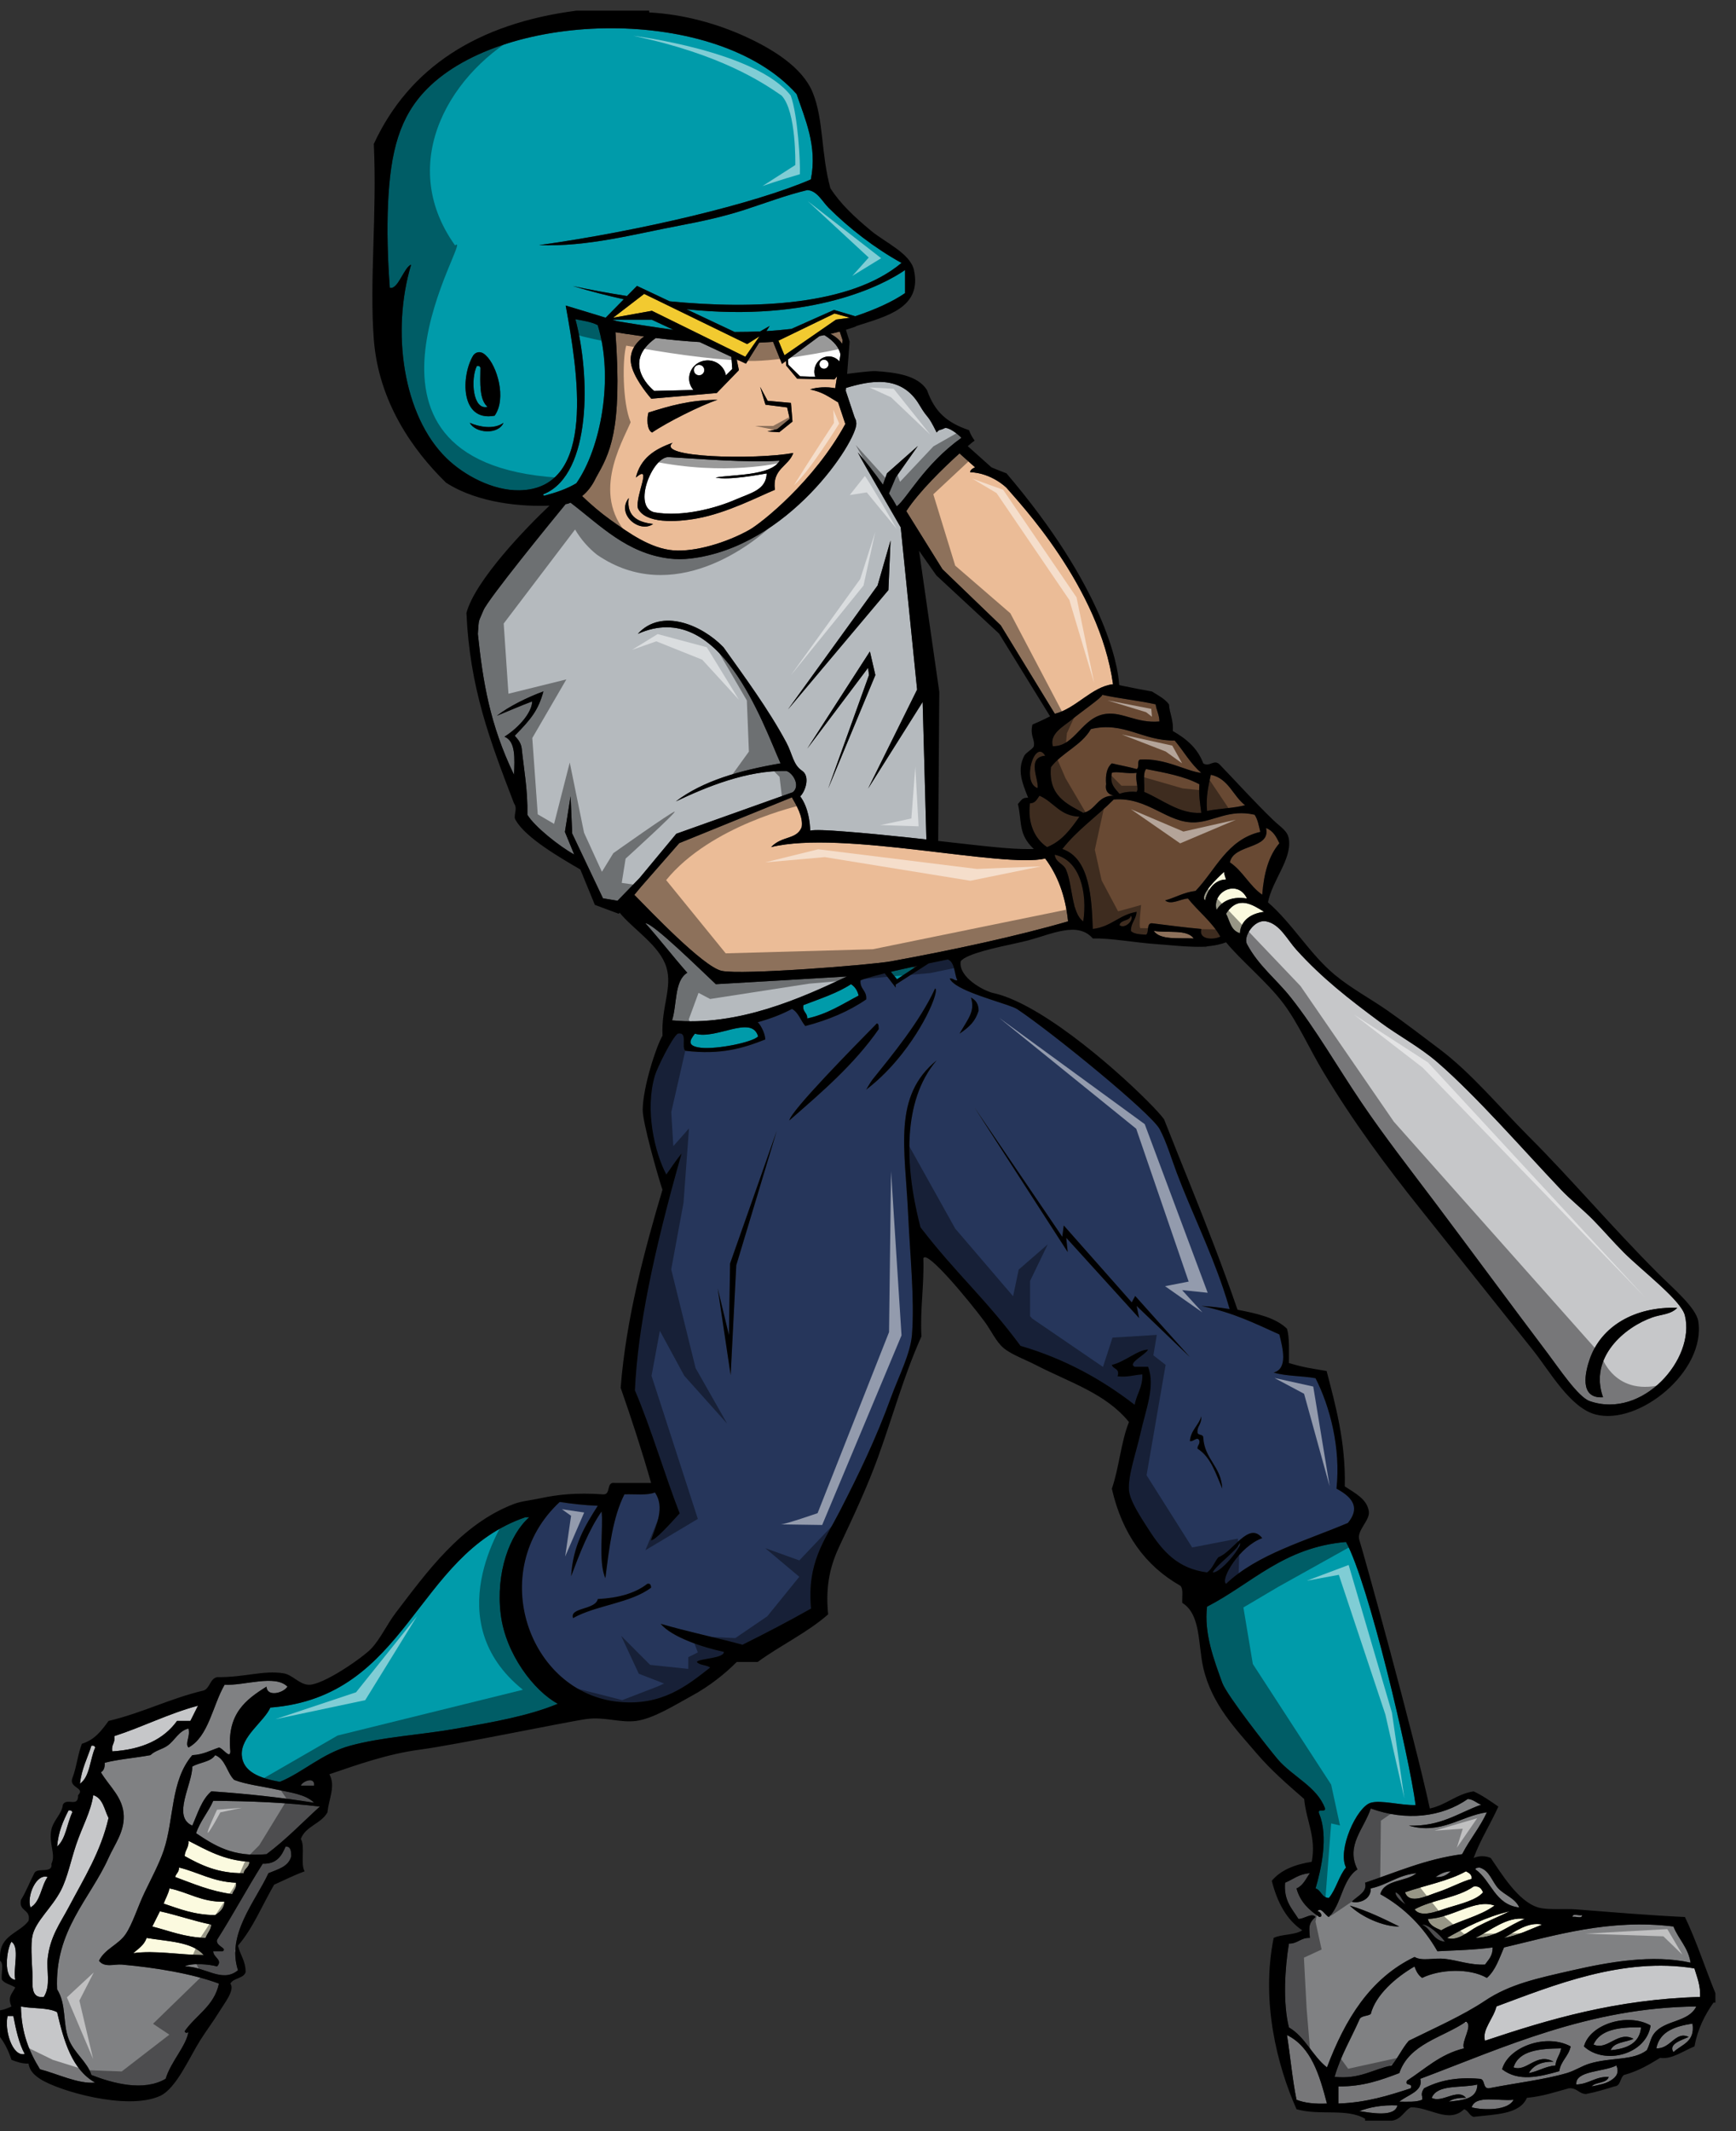 <?xml version="1.0" encoding="utf-8"?>
<!-- Generator: Adobe Illustrator 17.0.0, SVG Export Plug-In . SVG Version: 6.00 Build 0)  -->
<!DOCTYPE svg PUBLIC "-//W3C//DTD SVG 1.1//EN" "http://www.w3.org/Graphics/SVG/1.1/DTD/svg11.dtd">
<svg version="1.1" id="Layer_1" xmlns="http://www.w3.org/2000/svg" xmlns:xlink="http://www.w3.org/1999/xlink" x="0px" y="0px"
	 width="163px" height="200px" viewBox="0 0 163 200" style="enable-background:new 0 0 163 200;" xml:space="preserve">
<rect x="0" y="0" width="163" height="200" fill="#333333" stroke="none"/>
<path id="color10" style="fill:#B5BABE;" d="M67.213,92.354c3.854-0.225,8.157-0.468,12.313-0.724
	c-4.193,1.976-10.223,4.731-16.423,4.118c0.475-1.49,0.199-3.73,1.428-4.466c-1.439-1.634-2.582-3.137-3.933-4.645
	C61.298,86.598,65.798,91.029,67.213,92.354z M84.116,44.783l2.066-2.933l-2.9,2.566l-0.377,1.065
	c-0.756-1.064-1.644-2.194-2.364-3.031c0.133,0.289,1.457,2.584,2.587,4.536l0.021,0.063l0.007-0.014
	c0.607,1.048,1.148,1.983,1.417,2.45l1.539,15.225l-4.604,9.292l5.124-8.129l0.208,7.63l0.144,5.271
	c-0.312-0.035-0.634-0.07-0.959-0.105c-0.303-0.033-0.609-0.066-0.919-0.099c-1.989-0.21-4.085-0.414-5.768-0.54
	c-1.65-0.141-2.858-0.194-3.264-0.084c-0.017-0.735-0.168-2.177-0.936-3.216c0.512-0.512,0.929-1.892,0.183-2.395
	c-0.872-0.588-0.882-1.522-1.493-2.669c-1.667-3.119-4.022-6.289-5.9-8.931c-2.02-2.099-5.819-3.706-8.043-1.252
	c7.72-3.45,11.74,8.452,13.406,12.148c-3.812,0.657-7.297,1.641-9.832,3.573c2.856-1.36,6.694-2.94,10.369-2.858
	c0.6,0.156,1.356,1.365,0.619,1.993l-10.945,3.9l-3.457,4.16l-2.062,2.126l-1.368-0.228l-2.889-6.081l-0.152-3.497l-0.532,3.345
	l0.873,2.122c-1.354-0.734-3.744-2.627-4.398-3.731c0.047-2.31-0.321-4.205-0.536-6.252c-0.073-0.523-0.372-0.848-0.653-1.161
	c1.529-1.557,2.21-2.383,2.695-4.16c-1.483,0.542-3.228,1.398-4.366,2.284c0.935-0.375,2.198-0.936,3.311-1.346
	c-0.017,0.998-1.171,2.402-2.597,3.311c1.059,0.431,0.953,2.025,0.892,3.573c-2.279-4.715-2.924-8.758-3.396-13.219
	c0.108-1.519,0.03-1.003,0.525-2.212c0.429-1.041,6.248-8.181,7.717-9.966c0.097-0.015,0.186-0.031,0.255-0.047
	c0.003-0.017,0.086-0.043,0.207-0.088c2.813,2.142,5.272,4.752,9.293,5.245c0.613,0.075,1.318,0.068,1.92,0
	c9.27-1.049,15.671-11.033,15.621-12.676c-0.008-0.252-0.078-0.426-0.151-0.539l-0.839-2.518l0.021-0.281
	c2.18-0.644,5.166-1.337,6.897,1.604c0.846,1.437,0.688,0.698,1.615,2.578c0.267-0.333,0.296-0.176,0.716-0.392
	c0.313-0.186,1.266,0.514,1.609,0.892c-3.523,2.527-5.117,5.725-6.079,6.432c-0.181-0.35-0.434-0.766-0.727-1.213L84.116,44.783z
	 M82.19,63.347l-0.512-2.217l-5.883,9.122l5.712-7.587l0.086,0.682l-3.837,10.657L82.19,63.347z M73.984,66.575l9.432-11.204
	l0.202-4.653L82.4,54.941L73.984,66.575z"/>
<path id="color9" style="fill:#F2CA30;" d="M70.154,32.287l1.162-0.731l-1.336,1.923l-8.768-4.313l-3.648,0.655l2.919-2.243
	L70.154,32.287z M78.359,29.416l-5.265,2.55l0.556,1.378l4.532-3.132c0.002-0.005,0.007-0.007,0.008-0.012
	c0.006-0.001,0.01-0.002,0.017-0.004l0.296-0.205l1.311-0.176L78.359,29.416z"/>
<path id="color8" style="fill:#C6C7C9;" d="M117.087,88.601c1.1,2.051,2.742,3.273,4.111,5.003c2.352,2.968,4.341,6.462,6.615,9.825
	c2.145,3.177,4.602,6.32,6.971,9.468c3.113,4.14,7.089,9.535,10.546,14.112c1.054,1.394,2.841,4.086,3.933,4.467
	c4.966,1.734,9.949-3.968,8.938-8.039c-0.354-1.423-4.012-4.187-5.721-5.895c-1.022-1.021-1.933-2.091-2.86-3.037
	c-1.015-1.035-2.127-1.9-3.04-2.858c-3.563-3.749-7.949-8.799-11.617-11.969c-1.695-1.463-3.671-2.495-5.363-3.752
	c-2.973-2.207-5.425-4.103-7.864-6.789c-0.879-0.966-1.556-2.435-2.859-2.681C117.745,86.246,116.698,87.924,117.087,88.601z
	 M149.263,127.545c1.073-3.088,4.216-4.948,8.223-4.824c-0.604,0.637-1.514,0.611-2.323,0.895c-2.618,0.914-5.983,3.752-4.648,7.503
	C148.181,131.269,148.897,128.596,149.263,127.545z"/>
<path id="color7" style="fill:#684933;" d="M98.316,79.491c-1.207-0.798-1.846-2.333-1.608-4.109
	c0.524-0.012,0.665-0.408,0.894-0.714c1.335,0.572,1.906,1.907,3.754,1.965C100.543,77.787,99.719,78.929,98.316,79.491z
	 M99.032,80.206c0.081,0.752,0.845,0.822,1.073,1.429c0.609,1.415,0.504,4.082,1.608,4.823
	C102.113,83.788,101.412,80.695,99.032,80.206z M97.424,73.953c0.16-0.729-1.075-2.894,0.714-3.037
	C97.161,69.274,95.884,73.445,97.424,73.953z M101.715,76.276c1.22-0.269,1.329-1.649,2.86-1.608
	c-0.347-0.068-0.857-0.335-0.716-1.072c-0.076-0.909,0.079-1.589,0.537-1.965c0.768,0.185,1.583,0.323,2.322,0.536
	c0.31-0.108-0.014-0.848,0.358-0.894c2.35-0.143,4.268,1.094,5.72,1.252c-1.003-0.843-1.652-2.042-2.501-3.038
	c-2.989,0.063-4.764-1.819-7.866-1.072c-0.895,1.548-2.696,2.189-3.753,3.574C98.432,74.673,100.133,75.416,101.715,76.276z
	 M109.4,84.492c0.979-0.271,1.742-0.758,2.859-0.893c1.896-1.979,2.943-4.801,6.077-5.539c-0.141-0.575-0.245-1.184-0.536-1.607
	c-2.368-0.547-3.809,0.623-5.541,0.715c-2.656,0.141-4.453-2.409-7.686-2.144c-1.576,1.582-3.443,2.872-4.827,4.645
	c2.601,0.859,2.755,4.692,2.86,7.503c1.715-0.191,2.483-1.331,4.112-1.607c-0.042,0.731-0.541,1.006-0.535,1.786
	c0.261,0.336,1.072,0.336,1.431,0.357c0.306-0.229,0.002-1.068,0.535-1.072c1.542,0.187,3.058,0.399,4.646,0.536
	c-0.287,1.076,1.267,1.014,1.788,0.715c-0.801-1.403-2.061-2.348-3.039-3.572C110.901,84.334,109.942,84.964,109.4,84.492z
	 M104.396,72.525c-0.215,1.108,0.316,1.471,0.714,1.964c0.446-0.15,0.958-0.234,1.608-0.18c0.243-0.294-0.145-1.041,0-1.785
	C105.863,72.643,104.755,72.341,104.396,72.525z M112.795,76.275c-0.103-0.849-0.258-1.647-0.178-2.68
	c-1.393-0.752-3.211-1.079-5.005-1.429c-0.342,0.432-0.112,1.435-0.18,2.143C109.156,75.04,110.755,76.405,112.795,76.275z
	 M116.907,75.561c-1.148-0.875-1.544-2.505-3.217-2.858c-0.221,1.029-0.475,2.027-0.357,3.395
	C114.475,75.87,115.822,75.846,116.907,75.561z M103.857,66.987c1.573-0.192,2.88,0.905,5.006,0.714
	c-0.015-0.641-0.277-1.032-0.356-1.607c-1.604-0.362-3.4-0.532-5.006-0.893c-0.002,0.235-2.013,1.618-2.859,2.321
	c-0.764,0.634-2.127,1.322-1.788,2.501C100.954,70.072,101.567,67.266,103.857,66.987z M118.874,77.705
	c0.476,2.015-3.031,1.456-3.396,3.215c1.216,0.81,1.838,2.213,3.039,3.038c0.147-1.996,0.613-3.676,1.609-4.824
	C119.842,78.524,119.529,77.944,118.874,77.705z M106.182,85.921c-0.111,0.544-0.96,0.349-1.072,0.893
	C105.636,87.229,106.53,86.298,106.182,85.921z"/>
<path id="color6" style="fill:#EBBC97;" d="M94.504,45.774c1.107,1.312,8.729,9.269,10.002,18.432
	c-1.989,0.227-3.463,2.27-5.464,2.777l-0.014-0.022c-0.002-0.008-0.003-0.017-0.004-0.027c-0.001,0.002-0.008,0.005-0.009,0.006
	l-5.052-8.256l-5.473-5.267l-3.395-5.453c1.145-1.776,3.471-4.047,4.995-5.419l1.46,1.307c0,0-0.476,0.19-0.461,0.459
	C93.122,44.384,94.504,45.774,94.504,45.774z M79.069,32.266l0.052-0.329l-0.275-0.824c-0.259,0.069-0.549,0.141-0.873,0.213
	C78.505,31.608,78.851,31.929,79.069,32.266z M63.247,51.647c-2.172-0.167-4.221-1.644-5.951-2.878
	c-0.926-0.662-1.812-1.426-2.641-2.218c0.436-0.353,0.908-0.884,1.295-1.708c1.249-2.228,2.516-4.302,1.836-13.669
	c0.444,0.054,1.183,0.2,1.192,0.18c0.515,0.083,1.006,0.149,1.501,0.217c-1.265,0.923-1.432,1.995-1.13,2.946
	c0.431,1.363,1.803,2.896,1.803,2.896l6.146-0.534l2.079-2.144c0,0-0.117-0.587-0.21-1.018l0.873,0.408l1.239-1.972
	c0.454-0.021,0.887-0.048,1.307-0.079l0.837,2.074l0.375-0.278l0.014,0.423l1.04,1.245l3.494,0.068c0,0,0.105-0.114,0.249-0.306
	l-0.178,1.132c-0.764-0.163-1.777-0.098-2.359,0.114c0.839,0.171,1.373,0.443,1.86,0.74c0.257,0.155,0.509,0.315,0.776,0.471
	l0.661,1.981l0.027,0.023c-2.927,5.382-7.888,9.326-9.032,9.964C68.198,50.932,65.271,51.801,63.247,51.647z M71.373,36.299
	l0.499,1.675l2.037,0.259l0.242,1.071l-1.17,0.96l-0.924,0.222l1.108,0.074l1.245-1l-0.145-1.753l-2.189-0.197L71.373,36.299z
	 M61.229,40.587c1.366-0.942,4.594-2.562,6.137-3.066c-2.557,0-4.536,0.578-6.478,1.193C60.73,39.219,60.722,40.356,61.229,40.587z
	 M61.324,49.168c-1.153-0.13-2.557-0.546-2.288-2.438C57.83,48.28,60.059,50.076,61.324,49.168z M65.461,48.648
	c2.821-0.514,5.752-2.049,7.297-2.686c-0.266-1.992,1.277-2.176,1.728-3.453c-3.617,0.65-12.991,0.443-11.326-0.96
	c-1.746,0.613-3.012,1.47-3.456,3.262c1.595-1.348-0.066,1.694,0.19,2.878C60.569,49.146,63.454,49.014,65.461,48.648z
	 M108.327,87.352c0.607,0.882,2.333,0.645,3.754,0.714C111.481,87.177,109.603,87.565,108.327,87.352z M72.398,79.491
	c1.053-1.097,2.411-0.676,2.875-1.88c0.166-0.971-0.543-2.125-0.922-2.789l-10.576,4.297l-3.623,4.135l-0.641,0.775
	c0.021-0.017,0.038-0.032,0.059-0.048c1.455,1.477,6.454,6.733,8.181,7.12c1.858,0.415,14.069-0.557,15.909-0.893
	c5.741-1.046,11.823-2.356,16.625-3.75c-0.248-2.432-0.997-4.362-2.146-5.895C94.166,81.497,79.046,77.851,72.398,79.491z"/>
<path id="color5" style="fill:#009BAA;" d="M71.181,97.256c-0.533,0.564-3.935,1.235-5.38,1.062
	c-1.345-0.161-1.041-0.694-0.555-1.32C67.25,97.599,70.591,95.182,71.181,97.256z M79.905,92.354
	c-1.296,0.85-2.921,1.368-4.469,1.965c-0.118,0.653,0.387,0.684,0.356,1.251c1.913-0.412,3.301-1.348,4.827-2.145
	C80.51,92.94,80.266,92.589,79.905,92.354z M80.297,29.677c1.871-0.622,3.502-1.359,4.683-2.171v-2.167
	c-1.983,1.38-8.729,4.928-20.522,3.68l4.52,2.132c0.848,0,1.65-0.017,2.4-0.053l0.891-0.513l-0.307,0.486
	c0.855-0.051,1.629-0.125,2.35-0.208l4.002-1.783L80.297,29.677z M57.511,30.007c0.138,0.041,0.273,0.085,0.412,0.125
	c1.158,0.205,3.633,0.586,5.307,0.817l-2.019-0.942H57.511z M54.026,29.955c1.4,5.227,1.537,14.491-2.911,16.389
	c-0.094,0-0.19,0.136-0.001,0.167c1.101-0.289,2.137-0.642,3.003-1.167c2.273-3.247,3.549-9.846,2.002-14.838
	C55.448,30.182,54.81,30.104,54.026,29.955z M45.775,38.176c-0.775-0.67-0.691-2.201-0.667-3.667
	c-0.036-0.13-0.14-0.194-0.334-0.167C44.169,35.571,44.385,38.532,45.775,38.176z M58.572,28.083l-1.705,1.73
	c-1.252-0.378-2.488-0.772-3.751-1.141c1.095,6.028,3.01,17.203-4.338,17.338c-2.51,0.046-5.203-1.411-6.84-3
	c-4.112-3.997-5.213-11.919-3.336-18.171c-0.666,0.218-1.231,2.389-2.002,2.167c-0.204-2.789-0.272-5.424-0.167-7.835
	c0.22-4.971,1.083-8.223,3.671-10.836c7.383-7.456,27.266-7.863,34.698,0.5c0.761,2.291,1.968,4.854,1.334,8.002
	c-5.238,2.271-16.049,4.843-25.522,6.168c4.568,0.172,8.958-1.038,13.18-1.833c2.146-0.405,4.193-0.854,6.171-1.5
	c2.002-0.654,3.884-1.367,5.839-1.834c0.916,0.054,1.388,1.054,2.002,1.668c1.884,1.882,4.318,3.779,6.84,5.168
	c-4.759,3.996-13.817,4.384-21.773,3.6l-3.063-1.445l-0.938,0.951c-1.722-0.269-3.687-0.627-5.087-0.939
	C55.448,27.339,57.042,27.748,58.572,28.083z M46.442,39.01c1.144-1.602,0.239-4.699-0.833-5.668c-0.467-0.458-0.929-0.32-1.168,0
	C43.302,35.173,43.152,39.616,46.442,39.01z M47.277,39.676c-0.913,0.664-2.332,0.373-3.169,0
	C44.64,40.665,46.776,40.824,47.277,39.676z M47.014,151.482c-0.48-3.904,0.838-7.496,2.681-9.11h-0.358
	c-10.392,3.549-11.019,16.854-23.953,17.863c-0.598,1.332-2.786,2.708-2.682,4.465c0.091,1.538,1.648,2.168,3.575,2.502
	c2.126-0.855,3.979-2.676,6.614-3.393c3.041-0.829,6.628-1.004,10.011-1.608c3.354-0.599,6.684-1.162,9.475-2.321
	C50.154,158.684,47.471,155.223,47.014,151.482z M84.015,91.104c-0.129,0.031-0.248,0.061-0.375,0.091l0.585,0.692l1.669-1.098
	c-0.076-0.028-0.163-0.046-0.271-0.043C85.093,90.871,84.554,90.987,84.015,91.104z M126.381,144.694
	c-5.872,0.503-8.838,3.91-13.048,6.073c-0.302,2.501,0.652,4.99,1.43,7.146c0.416,1.155,4.353,6.162,5.184,7.145
	c1.408,1.663,3.724,2.592,4.468,4.645c0.071,0.429-0.813-0.099-0.535,0.536c0.85,2.086,0.182,5.145-0.357,6.967
	c0.545,0.169,0.56,0.869,1.252,0.894c0.679-0.811,0.929-2.048,1.607-2.858c-0.823-1.646,1.007-5.688,2.323-6.073
	c0.972-0.286,2.882,0.265,4.213,0.214C132.311,164.788,128.505,148.537,126.381,144.694z"/>
<path id="color4" style="fill:#26365B;" d="M115.032,146.828c-0.438,0.427-0.88,0.746-1.164,0.726
	c0.238-0.598,2.341-2.126,2.545-2.754C116.543,145.01,115.795,146.085,115.032,146.828z M126.56,142.908
	c-4.013,1.706-8.51,2.93-11.441,5.717c-0.57-0.447,1.301-3.541,3.396-4.287c-1.263-1.638-2.744,1.302-4.111,1.785
	c-0.386,0.448-0.564,1.104-1.073,1.429c-2.754-0.358-4.175-1.971-5.541-4.109c-0.634-0.989-1.696-2.572-1.788-3.573
	c-0.124-1.374,0.683-3.593,1.073-5.359c0.487-2.21,1.424-4.438,0.715-6.25h-1.252c-0.727-0.323,0.984-1.108,1.252-1.608
	c-0.917-0.023-2.18,1.151-3.396,1.429c0.108,0.426,0.777,0.294,0.536,1.072c0.941,0.105,1.534-0.133,2.323-0.18
	c0.049,1.239-0.551,1.833-0.715,2.857c-3.055-2.362-6.531-4.31-10.724-5.536c-3.291-4.452-6.03-6.75-9.395-11.128
	c-0.365-1.443-1.252-5.014-1-8.705c0.168-2.464,0.838-4.982,2.528-6.963c-4.165,3.389-2.964,8.251-2.682,14.471
	c0.173,3.805,0.612,7.929,0.359,11.254c-0.141,1.838-1.255,3.935-1.967,5.896c-1.386,3.813-2.951,7.07-4.827,10.718
	c-1.435,2.788-3.072,4.782-2.682,9.111c-2.094,1.183-4.248,2.304-6.435,3.394c-2.531-0.688-5.199-1.237-7.688-1.967
	c1.055,1.27,4.02,2.228,5.938,2.632c0.029,0.626-2.276,0.611-2.541,0.941c0.249,0.346,0.926,0.266,1.251,0.535
	c-2.182,1.707-4.511,3.611-8.58,3.217c-8.457-0.82-12.501-12.289-5.545-18.756c1.142,0.168,2.312,0.31,3.574,0.357
	c-1.184,1.854-2.336,3.738-2.502,6.609c0.815-2.163,1.644-4.311,2.859-6.074c0.185,1.457-0.34,4.758,0.359,6.253
	c0.356-2.859,0.7-5.729,1.787-7.861c0.975-0.038,2.149,0.122,2.86-0.178c0.966,1.384,0.123,3.073-0.358,4.465
	c0.281,0.16,1.888-1.628,2.682-2.503c-1.4-3.604-2.701-8.044-4.202-11.546c0.264-5.817,1.745-12.958,4.38-22.215
	c-0.679,0.848-0.949,1.312-1.429,1.965c-1.097-2.06-2.032-6.055-1.072-9.29c0.211-0.709,1.593-3.532,2.144-3.929
	c0.988-0.212,0.3,1.249,0.715,1.608c3.322,0.401,5.411-0.233,7.503-1.061c0-0.597-0.479-1.439-0.709-1.617
	c1.166-0.323,2.251-0.73,3.219-1.251c0.615,0.339,0.811,1.096,1.25,1.608c2.174-0.568,4.1-1.382,5.721-2.502
	c0.073-0.848-0.609-0.938-0.536-1.786c0.223-0.09,0.463-0.162,0.697-0.238c0.188-0.062,0.389-0.112,0.584-0.167
	c0.258-0.071,0.54-0.145,0.833-0.218c0.052-0.013,0.104-0.026,0.156-0.039l1.037,1.346l-0.009-0.285l2.108-1.352l1.003-0.644
	c0.728-0.152,1.363-0.281,1.794-0.367c0.188,0.072,0.313,0.207,0.407,0.373c0.136,0.241,0.203,0.553,0.27,0.864
	c0.056,0.26,0.112,0.518,0.217,0.729c-0.319,0.022-0.376-0.219-0.716-0.179c0.079,0.21,0.302,0.417,0.609,0.62
	c1.481,0.975,5.082,1.829,5.728,2.259c3.262,2.174,12.557,9.746,13.374,11.258c0.632,1.17,1.106,2.771,1.608,4.109
	c1.347,3.567,3.07,7.029,4.371,10.887c0.209,0.62,0.409,1.247,0.593,1.89c-0.019-0.003-0.033-0.005-0.051-0.008
	c-0.898-0.144-1.622-0.229-2.612-0.292c3.042,0.637,5.029,1.645,7.33,2.68c0.291,1.19,0.848,3.22-0.536,3.572
	c1.134,0.355,2.677,0.302,3.933,0.537c1.35,2.645,2.378,6.549,1.966,10.36C127.114,140.561,127.674,141.552,126.56,142.908z
	 M61.135,148.981c-0.02-0.218-0.054-0.424-0.358-0.358c-1.135,0.889-2.72,1.331-4.647,1.429c-0.222,1.031-2.679,0.774-2.324,1.788
	C55.98,150.619,59.206,150.445,61.135,148.981z M90.094,96.998c0.95-0.647,1.473-1.149,1.788-2.143
	c0.012-0.667-0.288-1.023-0.716-1.251C91.573,94.92,90.905,95.565,90.094,96.998z M72.933,106.108l-1.854,5.267l-2.198,6.246
	l-0.333,0.945l-0.021,1.337l-0.059,3.72l-0.025,1.66l-0.157-0.651l-0.646-2.683l-0.255-1.056l0.376,2.512l0.391,2.62l0.355,2.377
	l0.058,0.389l0.037,0.247l0.013-0.245l0.004-0.072l0.417-8.148l0.096-1.847l0.775-2.572L72.933,106.108z M82.509,96.571
	c-0.027-0.21,0.03-0.508-0.178-0.536c-2.138,2.174-8.058,8.175-8.223,9.111C77.132,102.51,80.186,99.906,82.509,96.571z
	 M84.702,98.879c1.313-1.668,2.248-3.342,2.747-4.519c0.398-0.939,0.525-1.562,0.352-1.604c-1.409,3.076-4.068,6.298-5.899,8.575
	c-0.172,0.214-0.745,1.206-0.537,0.893C82.66,101.233,83.774,100.059,84.702,98.879z M111.721,127.344l-1.418-1.584l-1.481-1.655
	l-2.235-2.496l-0.323,0.601l-6.384-7.216l-0.076,0.592l-0.046,0.346l-0.017,0.126l-1.328-1.956l-6.411-9.435
	c-0.163-0.25-0.292-0.446-0.371-0.562c-0.069-0.102-0.105-0.151-0.105-0.14l8.725,13.528l-0.109-1.055l-0.029-0.287l0.857,0.943
	l4.974,5.479l1.015,1.117l-0.238-1.147l4.173,4.005L111.721,127.344z M114.762,139.692c-0.095-2.109-1.671-2.735-1.787-4.823
	c-0.021-0.337-0.59-0.123-0.536-0.535c-0.033-0.492,0.398-0.689,0.357-1.431c-0.254,0.877-0.982,1.281-1.072,2.323
	c0.318,0.106,0.744-0.523,0.894,0c0.041,0.338-0.2,0.395-0.178,0.714C113.687,136.718,114.172,138.317,114.762,139.692z"/>
<path id="color3" style="fill:#C6C7C9;" d="M132.461,195.963c-2.069,0.674-4.145,1.337-6.795,1.429v-1.606
	c2.349,0.022,4.031-0.615,5.721-1.251c0.929-2.764,4.065-3.32,6.258-4.821c0.709,0.318-0.498,1.908-0.18,2.499
	c-2.255,0.545-3.658,1.942-5.362,3.038C131.882,195.827,132.68,195.386,132.461,195.963z M131.209,197.57
	c-1.432-0.061-2.584,0.157-3.575,0.535C128.638,198.245,130.961,198.724,131.209,197.57z M120.84,190.963
	c0.316,2.005,0.502,4.143,0.894,6.072c0.763,0.311,1.738,0.407,2.861,0.358C123.89,194.7,123.115,192.085,120.84,190.963z
	 M138.716,195.607c-1.48,0.365-3.759-0.066-4.288,1.251c0.942,0.533,2.432-0.941,3.217-0.001c-0.67-0.015-1.236,0.074-1.609,0.357
	C137.317,197.067,138.689,197.008,138.716,195.607z M133.354,195.072c7.839-2.944,15.831-6.687,25.92-6.789
	c-0.733,1.504-2.917,1.24-3.934,2.501c-0.379,0.467-0.392,0.963-0.714,1.606c-1.301,1.001-3.347,0.645-5.363,1.251
	c-0.77,0.231-1.367,0.665-2.146,0.893c-2.168,0.634-4.728,0.915-7.329,1.429c-0.619,0.024-0.285-0.905-0.893-0.892
	c-2.218-0.193-3.845,0.205-5.184,0.892c-0.414,0.593-0.073,0.775-0.18,1.072c-0.537,0.237-1.367,0.183-2.146,0.181
	C132.148,196.576,133.664,196.249,133.354,195.072z M148.726,192.032c1.918,1.783,5.852,0.77,6.256-1.965
	C152.822,188.83,149.263,189.958,148.726,192.032z M141.039,194.177c1.532,1.18,3.437,0.726,5.363,0.18
	c0.152-0.981,0.875-1.391,1.073-2.324C145.207,190.786,141.633,192.05,141.039,194.177z M138.179,197.75
	c1.17,0.299,3.478,0.285,3.933-0.715C140.721,197.193,138.535,196.557,138.179,197.75z M143.543,194.534
	c0.909-0.162,1.519-0.625,2.503-0.714c0.059-0.656,0.44-0.988,0.534-1.607c-2.052,0.032-3.973,0.197-4.468,1.787
	c1.237,0.462,2.143-1.426,3.754-0.537C144.71,193.44,143.958,193.819,143.543,194.534z M159.63,187.388
	c0.042-1.112-0.291-1.851-0.535-2.679c-6.71-1.097-13.27,1.603-18.591,3.573c-0.232,1.081-1.381,2.188-1.072,3.215
	C145.5,189.465,151.753,187.615,159.63,187.388z M148.011,195.606c1.208-0.044,1.749-0.751,3.04-0.715
	c-0.2,0.636-1.221,0.449-1.61,0.894c1.113-0.201,2.922-0.65,2.324-1.965C150.63,194.431,147.856,194.292,148.011,195.606z
	 M153.375,191.319c-0.734,0.339-1.848,0.297-2.145,1.071c1.52-0.146,2.704-0.632,2.859-2.144c-2.068-0.042-3.849,0.203-4.469,1.607
	C150.922,192.461,151.915,190.528,153.375,191.319z M155.519,192.212c1.331,0.076,1.795-1.656,3.037-1.072
	c-0.566,0.273-1.962,0.651-1.429,1.429c0.756-0.734,2.052-0.928,1.788-2.68C157.27,190.148,155.833,190.621,155.519,192.212z
	 M0.716,189.176c-0.317,1.236,0.413,3.852,1.608,3.57c-0.547-1-0.822-2.271-1.071-3.57H0.716z M6.436,169.882
	c-0.502,0.986-0.962,2.018-1.073,3.395c0.829-0.72,0.925-2.171,1.431-3.218C6.755,169.921,6.644,169.854,6.436,169.882z
	 M8.759,168.452c-0.254,1.634-1.014,2.888-1.608,4.645c-0.504,1.494-0.813,3.095-1.429,4.288c-0.858,1.661-2.392,2.893-2.682,4.286
	c-0.158,0.761-0.068,2.186,0,3.395c0.06,1.016-0.265,2.49,1.073,2.321c0.678-1.059,0.239-2.493,0.358-3.572
	c0.228-2.107,1.187-3.351,1.966-4.822c1.442-2.73,3.017-5.206,3.754-8.396C9.791,169.806,9.669,168.736,8.759,168.452z
	 M4.47,176.135c-1.063-0.349-1.974,1.779-1.609,2.858C3.818,178.459,3.846,177,4.47,176.135z M1.431,185.78
	c-0.216-1.093,0.446-3.065-0.358-3.57C0.637,182.869,0.245,185.654,1.431,185.78z M5.363,188.817
	c-0.854-0.455-2.315-0.309-3.396-0.534c0.031,2.527,0.81,4.311,1.787,5.894c1.613,0.413,3.601,1.402,5.184,1.251
	C6.765,194.206,6.006,191.57,5.363,188.817z M10.547,164.345c2.809-0.173,4.829-1.13,6.077-2.859h1.252
	c0.236-0.48,0.48-0.949,0.715-1.428c-2.814,0.758-5.164,1.985-7.864,2.857C10.851,163.577,10.421,163.682,10.547,164.345z
	 M8.938,163.986c-0.04-0.14-0.149-0.207-0.356-0.178c-0.369,1.177-0.925,2.17-1.073,3.571
	C8.452,166.716,8.438,165.096,8.938,163.986z"/>
<path id="color2" style="fill:#FBFADF;" d="M144.794,180.6c-1.157,0.453-2.214,1.005-3.575,1.252
	C142.204,181.282,143.512,180.302,144.794,180.6z M138.537,181.852c2.072-0.071,3.082-1.207,4.648-1.787
	C141.489,179.82,139.911,181.187,138.537,181.852z M139.253,177.565c-0.162-0.315-0.332-0.62-0.894-0.536
	c-1.496,1.065-3.895,1.23-5.543,2.143c0.64,0.844,2.141,0.145,3.219-0.178C137.218,178.637,138.665,178.277,139.253,177.565z
	 M141.757,179.351c-2.268,0.533-4.112,1.488-5.901,2.501c1.054,0.34,1.959-0.6,2.86-1.072
	C139.686,180.272,140.773,179.83,141.757,179.351z M138.179,176.314c0.031-0.448-0.274-0.56-0.534-0.714
	c-1.646,0.916-3.815,1.309-5.722,1.965c0.392,1.196,2.056,0.322,3.039,0C136.124,177.183,137.308,176.53,138.179,176.314z
	 M134.068,180.065c0.149,0.627,0.713,0.835,1.252,1.072c1.547-0.896,3.598-1.287,5.006-2.322
	C138.495,178.143,136.336,180.006,134.068,180.065z M117.085,84.315c-0.876-1.861-3.326-0.658-2.859,1.071
	C114.6,84.775,115.406,84.046,117.085,84.315z M115.121,85.744c0.38,0.752,0.439,1.558,1.299,1.832
	c0.075-1.235,1.098-1.878,2.276-2.01C117.62,84.901,116.236,83.97,115.121,85.744z M114.941,81.813
	c-0.63,0.545-2.357,2.234-1.788,2.679c0.112-0.623,0.681-1.94,1.966-1.964C115.119,82.528,114.909,81.966,114.941,81.813z
	 M14.301,180.778c1.611,0.414,3.036,1.014,5.005,1.073c0.149-0.449,0.49-0.703,0.536-1.252c-1.679-0.346-3.17-0.882-4.827-1.249
	C14.781,179.828,14.535,180.3,14.301,180.778z M12.513,183.279c2.109-0.284,4.285,0.171,6.613,0.18
	c-1.065-1.257-3.375-1.271-5.361-1.607C13.545,182.523,12.988,182.861,12.513,183.279z M15.375,178.633
	c1.473,0.495,2.871,1.063,4.826,1.074c0.444-0.27,0.817-0.612,0.893-1.252c-2.189,0.046-3.399-0.889-5.183-1.25
	C15.803,177.752,15.531,178.136,15.375,178.633z M16.447,176.135c1.696,0.624,3.312,1.334,5.361,1.607
	c0.104-0.373,0.444-0.51,0.358-1.071c-2.178-0.086-3.545-0.985-5.363-1.43C16.831,175.686,16.523,175.794,16.447,176.135z
	 M17.339,174.168c1.533,0.853,3.134,1.635,5.543,1.607c0.071-0.463,0.533-0.537,0.536-1.07c-2.42-0.143-4.021-1.105-5.721-1.967
	C17.745,173.382,17.367,173.6,17.339,174.168z"/>
<path id="color1" style="fill:#808183;" d="M147.653,179.886c-0.029-0.388,0.635-0.081,0.895-0.179
	C148.578,180.094,147.914,179.788,147.653,179.886z M131.028,177.565c-0.056,0.563,1.249,1.366,0.895,1.07
	C131.618,178.285,131.506,177.742,131.028,177.565z M134.785,176.135c0.707,0.053,1.091-0.219,1.429-0.535
	C135.58,175.621,135.196,175.892,134.785,176.135z M138.895,175.241c-0.14,0.04-0.354,0.005-0.358,0.179
	c1.499,1.063,1.813,3.31,4.112,3.573c-0.38-0.874-1.358-1.142-1.967-1.787C140.078,176.565,139.874,175.504,138.895,175.241z
	 M135.677,182.208c-0.474-0.661-1.563-1.648-2.145-1.608C134.391,180.993,134.53,182.105,135.677,182.208z M157.128,180.779
	c-6.018-0.747-11.163,0.854-15.909,1.965c-0.448,1.042-0.808,2.169-1.609,2.857c-1.684-0.956-4.429-0.801-6.077,0
	c-0.354-0.24-0.568-0.62-0.714-1.072c-1.78,1.032-3.66,2.676-4.113,4.466c-0.316,0.222-0.942,0.132-1.071,0.536
	c-0.783,1.78-1.754,3.369-2.324,5.358c2.386,0.242,3.577-0.712,5.363-1.07c0.596-0.715,0.993-1.629,1.608-2.322
	c2.346-1.163,5.069-2.359,7.15-3.752c2.345-1.569,4.917-2.104,8.222-2.858c3.377-0.77,7.516-1.516,11.083-0.713
	C158.509,182.733,157.6,181.973,157.128,180.779z M124.595,193.999c-1.372-1.072-2.032-2.852-3.575-3.752
	c-0.572-2.29-0.388-5.505,0-7.861c0.843,0.01,1.092-0.575,1.967-0.534c-0.029-0.81-0.241-1.309,0.534-1.966
	c-0.346-0.449-1.088,0.21-1.607,0.179c-0.594-0.954-1.396-1.703-1.252-3.394c0.755-0.316,1.316-0.829,2.324-0.894
	c-0.374,0.521-0.626,1.162-1.253,1.429c0.341,1.268,1.186,2.03,2.146,2.681c0.438-0.018,0.038-0.591-0.178-0.534
	c0.315-0.477,0.754,0.42,1.072,0.534c1.205-1.178,1.237-3.526,2.682-4.466c-1.127-2.247,0.606-3.777,1.251-5.717
	c3.33,1.201,6.653,0.824,9.116-0.893c0.55,0.046,0.804,0.387,1.252,0.534c-2.149,0.773-3.778,2.062-6.793,1.967
	c3.021,0.875,4.916-0.924,7.328-1.251c-0.655,1.427-1.619,2.549-2.323,3.93c-3.463,0.468-6.171,1.692-9.116,2.68
	c0.24,0.872-0.697,1.218-1.251,1.786c0.674,0.186,1.819-0.19,1.787-1.251c1.571-0.335,2.552-1.261,4.289-1.429
	c-0.963,0.822-3.007,0.566-3.396,1.967c2.292,1.28,4.063,3.082,5.363,5.356c1.755-0.09,3.563-0.128,5.182-0.356
	c0.025,0.797-0.394,1.154-0.713,1.607c-1.373,0.068-2.609-0.412-3.755-0.536c-1.129-0.119-2.128,0.245-2.859-0.179
	C128.633,185.648,126.293,189.501,124.595,193.999z M126.739,178.815c1.046,1.038,3.128,1.992,4.647,1.965
	C129.913,180.05,128.434,179.323,126.739,178.815z M21.988,167.023c-0.69-0.679-0.798-1.941-1.786-2.323
	c-0.419,0.655-1.474,0.671-2.146,1.073c-0.004,1.691-1.922,4.709,0,5.538c0.512-1.156,0.886-2.449,1.787-3.217
	c3.347,0.228,6.571,0.579,9.652,1.073c-0.799-0.81-2.309-0.971-3.574-1.252C24.532,167.61,23.156,167.464,21.988,167.023z
	 M28.245,167.561h1.25C29.583,166.673,28.386,167.146,28.245,167.561z M11.441,184.352c-0.695-0.062-1.632,0.318-2.146-0.357
	c0.532-1.111,1.819-1.492,2.502-2.5c0.658-0.971,1.126-2.552,1.788-3.93c0.608-1.264,1.373-2.697,1.788-3.931
	c0.986-2.932,0.617-6.53,2.682-8.932c1.023-0.05,1.697-0.447,2.501-0.715c0.352,0.021,1.056,1.139,1.073,0.359
	c-0.356-3.512,1.451-4.864,3.396-6.075c0.041,0.994,1.573,0.614,1.965,0c-1.169-1.173-4.072-0.07-5.899-0.18
	c-1.125,1.936-1.5,4.87-3.395,5.895c-0.355-0.406,0.191-0.998,0-1.786c-0.915,0.221-1.276,1.12-1.967,1.608
	c-0.508,0.36-1.131,0.437-1.609,0.893c-1.406,0.261-2.962,0.374-4.289,0.715c0.026,0.444-0.092,0.74-0.357,0.893
	c0.809,1.36,2.104,2.357,2.146,4.108c0.035,1.526-0.852,2.646-1.43,3.93c-1.733,3.858-5.083,6.804-4.827,12.326
	c0.889,1.413,0.518,3.186,1.073,4.646c0.501,1.322,1.776,2.169,2.146,3.394c2.004,0.779,4.899,1.575,6.971,0.357
	c0.478-1.608,1.989-3.133,2.146-4.468c-0.002,0.183-0.314,0.227-0.358,0c1.05-1.511,2.771-2.352,3.218-4.466
	C18.006,185.193,14.623,184.638,11.441,184.352z M18.413,172.025c1.716,1.145,3.449,2.273,6.615,1.966
	c1.809-1.349,3.35-2.963,5.004-4.467c-3.141-0.374-6.51-0.519-10.011-0.536C19.552,170.069,18.801,170.866,18.413,172.025z
	 M26.815,173.277c-0.37,0.88-0.844,1.657-2.146,1.607c-1.479,2.332-2.805,4.817-4.289,7.145c-0.162,0.592,0.993,0.775,0.535,1.07
	h-0.894c-0.004,0.604,0.94,0.796,0.359,1.429c-0.694-0.204-2.371-0.361-3.04,0c1.885-0.033,3.491,1.602,5.005,0.358
	c-1.093-3.375,1.613-6.418,2.86-9.11c0.877-0.372,1.9-0.601,2.145-1.607C27.33,173.715,27.317,173.252,26.815,173.277z"/>
<path id="fill" style="fill:#FFFFFF;" d="M73.204,43.228c-0.802,1.438-4.474,1.294-6.015,1.583c1.24,0.276,4.091-0.27,4.799-0.385
	c-0.055,1.56-1.492,1.828-2.962,2.468c-1.662,0.726-4.883,1.665-7.597,1.178c-2.084-0.529-0.16-5.231,1.344-5.18
	C66.051,43.072,69.87,43.423,73.204,43.228z M61.424,36.684l3.684-0.089c-0.248-0.293-0.404-0.664-0.404-1.075
	c0-0.94,0.78-1.703,1.744-1.703c0.856,0,1.562,0.605,1.708,1.4l0.599-0.596l-0.082-1.134l-2.978-1.389
	c-1.288-0.077-2.66-0.201-4.118-0.38C58.156,34.131,61.424,36.684,61.424,36.684z M77.4,31.446c-0.146,0.03-0.293,0.059-0.45,0.088
	l-2.966,2.199l0.033,0.487l1.107,1.091l1.423,0.043c-0.051-0.147-0.088-0.301-0.088-0.467c0-0.795,0.613-1.439,1.371-1.439
	c0.392,0,0.733,0.182,0.983,0.458l0.1-0.646C78.802,32.678,78.384,32.045,77.4,31.446z M65.146,34.727
	c0,0.271,0.221,0.492,0.492,0.492c0.271,0,0.491-0.221,0.491-0.492s-0.221-0.492-0.491-0.492
	C65.367,34.235,65.146,34.456,65.146,34.727z M77.369,33.752c-0.236,0-0.428,0.191-0.428,0.427c0,0.235,0.191,0.426,0.428,0.426
	c0.235,0,0.427-0.191,0.427-0.426C77.796,33.943,77.604,33.752,77.369,33.752z"/>
<path id="outline" d="M83.416,55.371l-9.432,11.204L82.4,54.941l1.218-4.223L83.416,55.371z M75.796,70.252l5.712-7.587l0.086,0.682
	l-3.837,10.657l4.434-10.657l-0.512-2.217L75.796,70.252z M60.777,148.623c-1.135,0.889-2.72,1.331-4.647,1.429
	c-0.222,1.031-2.679,0.774-2.324,1.788c2.175-1.221,5.4-1.395,7.33-2.858C61.115,148.764,61.082,148.558,60.777,148.623z
	 M126.739,178.815c1.046,1.038,3.128,1.992,4.647,1.965C129.913,180.05,128.434,179.323,126.739,178.815z M141.039,194.177
	c0.594-2.127,4.168-3.391,6.437-2.145c-0.198,0.934-0.921,1.343-1.073,2.324C144.475,194.902,142.571,195.356,141.039,194.177z
	 M145.866,193.463c-1.156-0.023-1.908,0.356-2.323,1.071c0.909-0.162,1.519-0.625,2.503-0.714c0.059-0.656,0.44-0.988,0.534-1.607
	c-2.052,0.032-3.973,0.197-4.468,1.787C143.349,194.462,144.255,192.574,145.866,193.463z M81.901,101.331
	c-0.172,0.214-0.745,1.206-0.537,0.893c1.296-0.99,2.41-2.165,3.338-3.345c1.313-1.668,2.248-3.342,2.747-4.519
	c0.398-0.939,0.525-1.562,0.352-1.604C86.391,95.833,83.732,99.055,81.901,101.331z M148.726,192.032
	c0.537-2.074,4.096-3.202,6.256-1.965C154.578,192.803,150.644,193.815,148.726,192.032z M153.375,191.319
	c-0.734,0.339-1.848,0.297-2.145,1.071c1.52-0.146,2.704-0.632,2.859-2.144c-2.068-0.042-3.849,0.203-4.469,1.607
	C150.922,192.461,151.915,190.528,153.375,191.319z M161.064,187.031v0.894h-0.179c-0.813,1.15-1.479,2.45-1.787,4.107
	c-1.04,0.412-2.13,1.246-3.217,1.072c-1.039,0.631-2.078,1.258-3.398,1.608c-0.388,0.267-0.285,1.024-0.893,1.071
	c-0.864,0.268-1.73,0.534-2.681,0.715c-0.69-0.025-0.826-0.603-1.608-0.536c-1.266,0.344-2.459,0.76-3.934,0.895
	c-0.687,1.575-2.987,1.539-5.006,1.785c-0.415-0.121-0.479-0.594-0.893-0.715c-1.462,1.389-3.252-0.229-5.007-0.178
	c-0.652,0.359-0.883,1.142-1.786,1.25h-2.504v-0.179c-1.732-1.019-4.224-0.269-6.435-0.894c-1.817-4.09-3.357-10.121-2.146-16.076
	c0.764-0.369,2.011-0.254,2.682-0.715c-1.496-1.005-2.352-2.652-2.86-4.645c0.837-1.007,2.157-1.535,3.754-1.784
	c0.43-2.354-0.496-3.741-0.716-5.896c-1.561-1.357-3.097-2.681-4.468-4.286c-1.897-2.225-4.205-4.554-5.005-8.04
	c-0.504-2.194-0.206-4.984-1.968-6.073c-0.037-0.559,0.121-1.313-0.179-1.607c-3.307-1.874-5.473-4.893-6.435-9.11
	c0.679-1.94,0.854-4.386,1.607-6.252c-2.174-2.691-5.581-3.72-8.758-5.359c-1.031-0.532-2.309-0.983-3.038-1.607
	c-0.689-0.589-1.179-1.684-1.789-2.499c-1.444-1.937-5.421-6.754-5.721-5.896c0.085,2.586-0.316,4.685-0.179,7.323
	c-1.683,3.75-2.664,7.451-4.112,11.434c-0.979,2.691-2.277,5.469-3.575,8.219c-0.819,1.734-1.358,3.658-1.073,6.43
	c-1.962,1.729-4.481,2.905-6.613,4.466h-1.967c-1.075,1.086-2.566,2.286-4.29,3.216c-1.474,0.794-3.524,2.113-5.184,2.323
	c-1.509,0.189-2.937-0.418-4.646-0.18c-1.904,0.268-12.339,2.435-15.552,2.858c-3.132,0.411-5.92,1.421-8.58,2.322
	c0.607,1.109-0.042,2.25-0.181,3.573c-0.588,1.079-2.049,1.286-2.501,2.5c0.431,0.7-0.058,2.319,0.358,3.038
	c-1.006,0.362-1.909,0.831-2.86,1.25c-1.121,1.918-1.986,4.088-3.396,5.717c0.192,0.878,0.725,1.42,0.716,2.501
	c-0.219,0.615-1.149,0.52-1.431,1.071c0.44,0.607-0.527,1.788-1.073,2.679c-0.516,0.846-1.203,1.749-1.787,2.68
	c-0.998,1.595-2.241,4.501-3.754,5.182c-3.096,1.393-9.528-0.473-11.262-1.607c-0.506-0.333-0.99-0.763-1.072-1.43
	c-0.666,0.011-1.13-0.181-1.609-0.358c-0.258-0.813-0.613-1.528-1.072-2.144v-2.5c0.418-0.059,0.739-0.214,1.072-0.357
	c-0.383-0.917,0.041-1.161,0.358-1.786c-0.392-0.265-0.962-0.349-1.252-0.716c-0.111-0.541,0.231-1.537-0.179-1.786v-0.359h0.001
	c-0.034-2.059,1.821-2.229,2.681-3.393c0.236-1.13-0.952-0.834-0.714-1.965c0.482-0.77,0.819-1.683,1.251-2.501
	c0.238-0.595,1.762,0.095,1.608-0.893c0.45-0.866-0.29-1.907,0-3.216c0.196-0.877,0.993-1.47,1.073-2.323
	c0.353-0.701,1.468,0.317,1.431-0.894c0.711-0.723-0.892-0.649-0.536-1.607c0.389-0.98,0.504-2.234,0.893-3.216
	c1.188-0.36,1.854-1.243,2.503-2.143c3.182-0.75,5.756-2.108,8.937-2.858c0.601-0.235,0.572-1.097,1.253-1.25
	c2.616,0.025,4.358-0.674,6.256-0.357c0.825,0.138,1.455,1.026,2.323,1.07c1.35,0.069,5.133-2.579,5.898-3.393
	c0.873-0.926,1.48-2.292,2.324-3.393c2.864-3.741,6.092-8.285,11.082-10.183c0.698-0.266,1.582-0.34,2.504-0.537
	c1.469-0.314,3.228-0.548,5.898-0.358c0.723,0.01,0.211-1.218,1.073-1.071h3.395c-0.873-3.057-1.84-6.02-2.86-8.932
	c0.512-6.575,2.302-13.116,3.924-18.58c-0.413-1.245-1.876-6.317-1.854-7.544c0.038-2.141,1.26-5.892,1.862-6.923
	c-0.141-2.655,0.954-4.503,0.357-6.432c-0.629-2.037-3.11-3.537-4.386-5.102l-0.083,0.101l-2.241-0.838l-1.364-3.318
	c-1.935-1.127-5.112-2.968-6.048-4.597c-0.336-0.423,0.226-1.033-0.18-1.608c-2.278-5.931-4.153-10.852-4.467-17.864
	c0.796-3.036,5.652-8.057,7.801-10.074c-2.442,0.103-6.628-0.174-9.712-2.151c-3.154-3.072-6.343-7.627-6.786-13.452
	c-0.419-5.518,0.307-11.711,0-18.339C38.429,6.329,44.822,2.212,54.117,1h6.839v0.167c3.26,0.172,6.478,1.08,9.176,2.334
	c2.389,1.11,5.199,2.796,6.171,5.168c1.048,2.55,0.77,5.745,1.668,9.003c0.924,1.423,2.166,2.615,3.838,4
	c1.299,1.075,3.665,2.115,4.005,3.668c0.779,3.566-2.584,4.338-5.427,5.259l0.009,0.021c-0.06,0.025-0.394,0.155-0.967,0.328
	l0.346,1.121l-0.235,3.014c0.802-0.105,2.295-0.283,2.676-0.258c1.93,0.124,3.976,0.405,4.826,1.787
	c0.738,2.06,1.862,3.044,3.948,3.758c0.128,0.372,0.311,0.689,0.525,0.974c-0.079,0.049-0.314,0.236-0.649,0.522l2.217,1.983
	c0.034,0.031,1.422,0.572,1.422,0.572c9.054,10.625,10.476,17.831,10.579,19.847c0.034,0.019,0.069,0.037,0.115,0.046
	c0.984,0.207,1.971,0.397,2.96,0.573c0.575,0.362,1.201,0.672,1.601,1.208c0.06,0.894,0.44,1.466,0.358,2.5
	c1.249,0.716,2.331,1.6,2.86,3.037c0.607,0.407,1.034-0.503,1.608,0.179c1.374,1.416,3.243,3.494,5.005,5.181
	c0.722,0.69,1.319,0.969,1.431,1.787c0.258,1.89-1.557,3.815-1.967,5.895c2.293,1.99,3.901,4.821,6.257,6.788
	c1.514,1.264,3.371,2.251,5.005,3.394c1.647,1.152,3.227,2.371,4.826,3.573c3.029,2.279,5.599,5.416,8.402,8.218
	c3.955,3.951,7.836,8.544,12.156,12.861c1.3,1.3,3.549,3.188,3.753,4.466c0.751,4.69-5.579,9.832-9.653,8.754
	c-2.385-0.633-4.28-4.046-5.898-6.075c-3.761-4.707-6.805-8.532-10.548-13.219c-3.25-4.07-6.237-8.081-9.116-12.862
	c-1.287-2.138-2.365-4.593-3.754-6.431c-1.507-1.995-3.998-4.039-5.363-5.716c-1.914,0.715-4.247,0.33-6.434,0.178
	c-2.241-0.154-4.351-0.582-6.078-0.536c-1.408-1.629-3.792-0.432-6.077,0.179c-1.203,0.321-4.067,0.815-5.524,1.442
	c-0.381,0.164-0.67,0.336-0.804,0.516C89.959,91.71,92.4,93,93.274,93.187c0.983,0.212,2.092,0.684,3.255,1.312
	c0,0,0,0.001,0.001,0.001c5.39,2.911,11.956,9.342,12.772,10.538c0.054,0.138,0.111,0.283,0.167,0.422
	c0.74,1.89,1.549,3.877,2.401,5.999c1.371,3.415,2.85,7.172,4.326,11.443c1.792,0.352,3.561,0.728,4.647,1.787
	c0.248,0.881,0.174,2.088,0.179,3.215c1.472,0.436,1.914,0.469,3.539,0.749c0.827,3.164,1.811,6.732,1.705,10.828
	c0.96,0.632,2.099,1.189,2.261,2.354c0.118,0.852-1.183,1.798-0.893,2.679c0.382,1.164,5.139,18.323,6.617,25.19
	c1.571-0.336,2.467-1.345,4.112-1.606c0.854,0.395,1.584,0.918,2.324,1.428c-0.739,1.644-1.682,3.085-2.324,4.823
	c0.506-0.221,1.104-0.221,1.608,0c0.951,1.365,2.552,4.09,4.469,4.646c0.884,0.257,2.416,0.089,3.575,0.178
	c3.326,0.261,6.901,0.565,10.19,0.715C159.29,182.136,160.092,184.67,161.064,187.031z M147.653,179.886
	c0.261-0.098,0.925,0.208,0.895-0.179C148.288,179.805,147.624,179.498,147.653,179.886z M141.218,181.852
	c1.361-0.247,2.418-0.799,3.575-1.252C143.512,180.302,142.204,181.282,141.218,181.852z M143.185,180.065
	c-1.696-0.244-3.274,1.122-4.648,1.787C140.609,181.78,141.619,180.645,143.185,180.065z M140.326,178.815
	c-1.831-0.672-3.99,1.191-6.258,1.25c0.149,0.627,0.713,0.835,1.252,1.072C136.867,180.24,138.918,179.85,140.326,178.815z
	 M133.532,180.6c0.859,0.394,0.998,1.505,2.145,1.608C135.204,181.547,134.114,180.56,133.532,180.6z M135.855,181.852
	c1.054,0.34,1.959-0.6,2.86-1.072c0.971-0.508,2.058-0.949,3.041-1.429C139.489,179.884,137.644,180.839,135.855,181.852z
	 M138.537,175.42c1.499,1.063,1.813,3.31,4.112,3.573c-0.38-0.874-1.358-1.142-1.967-1.787c-0.605-0.642-0.809-1.702-1.787-1.965
	C138.756,175.281,138.542,175.246,138.537,175.42z M138.359,177.028c-1.496,1.065-3.895,1.23-5.543,2.143
	c0.64,0.844,2.141,0.145,3.219-0.178c1.184-0.357,2.63-0.716,3.218-1.429C139.091,177.25,138.921,176.944,138.359,177.028z
	 M134.963,177.565c1.161-0.382,2.346-1.034,3.217-1.251c0.031-0.448-0.274-0.56-0.534-0.714c-1.646,0.916-3.815,1.309-5.722,1.965
	C132.315,178.761,133.979,177.887,134.963,177.565z M131.924,178.635c-0.306-0.35-0.418-0.893-0.895-1.07
	C130.972,178.128,132.277,178.931,131.924,178.635z M136.214,175.6c-0.634,0.021-1.018,0.292-1.429,0.535
	C135.492,176.188,135.876,175.916,136.214,175.6z M99.032,80.206c0.081,0.752,0.845,0.822,1.073,1.429
	c0.609,1.415,0.504,4.082,1.608,4.823C102.113,83.788,101.412,80.695,99.032,80.206z M88.194,64.923L88.09,78.912
	c2.198,0.245,3.941,0.45,5.374,0.586c1.257,0.12,2.267,0.184,3.128,0.177c0.171,0.001,0.334-0.001,0.475-0.007
	c-1.491-1.403-1.089-2.535-1.491-4.216c0.425-0.519,0.447-0.577,0.955-0.606c-0.585-1.462-1.035-2.604-0.358-3.93
	c0.15-0.295,0.844-0.658,0.894-0.893c0.134-0.631-0.382-0.964-0.126-2.03c0.019-0.011,1.044-0.445,1.655-0.775l-4.789-7.761
	l-5.891-5.464l-1.622-2.309L88.194,64.923z M98.137,70.917c-0.977-1.642-2.253,2.528-0.714,3.037
	C97.584,73.225,96.348,71.06,98.137,70.917z M98.316,79.491c1.403-0.562,2.226-1.705,3.039-2.858
	c-1.848-0.058-2.419-1.394-3.754-1.965c-0.229,0.306-0.369,0.703-0.894,0.714C96.47,77.158,97.109,78.693,98.316,79.491z
	 M106.182,85.921c-0.111,0.544-0.96,0.349-1.072,0.893C105.636,87.229,106.53,86.298,106.182,85.921z M112.081,88.066
	c-0.6-0.889-2.478-0.501-3.754-0.714C108.934,88.234,110.66,87.996,112.081,88.066z M117.085,84.315
	c-0.876-1.861-3.326-0.658-2.859,1.071C114.6,84.775,115.406,84.046,117.085,84.315z M115.119,82.528c0,0-0.21-0.563-0.178-0.715
	c-0.63,0.545-2.357,2.234-1.788,2.679C113.265,83.87,113.834,82.552,115.119,82.528z M118.696,85.565
	c-1.076-0.664-2.46-1.595-3.575,0.178c0.38,0.752,0.439,1.558,1.299,1.832C116.495,86.341,117.517,85.698,118.696,85.565z
	 M118.876,86.457c-1.131-0.211-2.178,1.468-1.789,2.145c1.1,2.051,2.742,3.273,4.111,5.003c2.352,2.968,4.341,6.462,6.615,9.825
	c2.145,3.177,4.602,6.32,6.971,9.468c3.113,4.14,7.089,9.535,10.546,14.112c1.054,1.394,2.841,4.086,3.933,4.467
	c4.966,1.734,9.949-3.968,8.938-8.039c-0.354-1.423-4.012-4.187-5.721-5.895c-1.022-1.021-1.933-2.091-2.86-3.037
	c-1.015-1.035-2.127-1.9-3.04-2.858c-3.563-3.749-7.949-8.799-11.617-11.969c-1.695-1.463-3.671-2.495-5.363-3.752
	c-2.973-2.207-5.425-4.103-7.864-6.789C120.856,88.171,120.179,86.702,118.876,86.457z M115.477,80.92
	c1.216,0.81,1.838,2.213,3.039,3.038c0.147-1.996,0.613-3.676,1.609-4.824c-0.283-0.61-0.597-1.19-1.252-1.429
	C119.349,79.72,115.842,79.161,115.477,80.92z M113.333,76.097c1.143-0.227,2.489-0.251,3.574-0.536
	c-1.148-0.875-1.544-2.505-3.217-2.858C113.469,73.732,113.216,74.73,113.333,76.097z M112.259,77.168
	c-2.656,0.141-4.453-2.409-7.686-2.144c-1.576,1.582-3.443,2.872-4.827,4.645c2.601,0.859,2.755,4.692,2.86,7.503
	c1.715-0.191,2.483-1.331,4.112-1.607c-0.042,0.731-0.541,1.006-0.535,1.786c0.261,0.336,1.072,0.336,1.431,0.357
	c0.306-0.229,0.002-1.068,0.535-1.072c1.542,0.187,3.058,0.399,4.646,0.536c-0.287,1.076,1.267,1.014,1.788,0.715
	c-0.801-1.403-2.061-2.348-3.039-3.572c-0.644,0.019-1.602,0.649-2.144,0.178c0.979-0.271,1.742-0.758,2.859-0.893
	c1.896-1.979,2.943-4.801,6.077-5.539c-0.141-0.575-0.245-1.184-0.536-1.607C115.432,75.906,113.992,77.076,112.259,77.168z
	 M106.718,72.525c-0.855,0.118-1.964-0.184-2.322,0c-0.215,1.108,0.316,1.471,0.714,1.964c0.446-0.15,0.958-0.234,1.608-0.18
	C106.962,74.015,106.573,73.269,106.718,72.525z M112.617,73.596c-1.393-0.752-3.211-1.079-5.005-1.429
	c-0.342,0.432-0.112,1.435-0.18,2.143c1.724,0.73,3.322,2.096,5.362,1.966C112.691,75.426,112.537,74.628,112.617,73.596z
	 M102.429,68.415c-0.895,1.548-2.696,2.189-3.753,3.574c-0.244,2.684,1.456,3.427,3.038,4.288c1.22-0.269,1.329-1.649,2.86-1.608
	c-0.347-0.068-0.857-0.335-0.716-1.072c-0.076-0.909,0.079-1.589,0.537-1.965c0.768,0.185,1.583,0.323,2.322,0.536
	c0.31-0.108-0.014-0.848,0.358-0.894c2.35-0.143,4.268,1.094,5.72,1.252c-1.003-0.843-1.652-2.042-2.501-3.038
	C107.306,69.55,105.532,67.669,102.429,68.415z M103.501,65.201c-0.002,0.235-2.013,1.618-2.859,2.321
	c-0.764,0.634-2.127,1.322-1.788,2.501c2.101,0.048,2.714-2.757,5.004-3.036c1.573-0.192,2.88,0.905,5.006,0.714
	c-0.015-0.641-0.277-1.032-0.356-1.607C106.902,65.732,105.106,65.562,103.501,65.201z M90.092,42.545
	c-1.524,1.372-3.851,3.643-4.995,5.419l3.395,5.453l5.473,5.267l5.052,8.256c0.001-0.001,0.008-0.004,0.009-0.006
	c0.001,0.01,0.002,0.019,0.004,0.027l0.014,0.022c2.001-0.508,3.475-2.55,5.464-2.777c-1.272-9.163-8.895-17.121-10.002-18.432
	c0,0-1.382-1.39-3.413-1.463c-0.015-0.269,0.461-0.459,0.461-0.459L90.092,42.545z M79.813,29.815l-1.454-0.399l-5.265,2.55
	l0.556,1.378l4.532-3.132c0.002-0.005,0.007-0.007,0.008-0.012c0.006-0.001,0.01-0.002,0.017-0.004l0.296-0.205L79.813,29.815z
	 M66.447,33.818c0.856,0,1.562,0.605,1.708,1.4l0.599-0.596l-0.082-1.134l-2.978-1.389c-1.288-0.077-2.66-0.201-4.118-0.38
	c-3.42,2.413-0.152,4.966-0.152,4.966l3.684-0.089c-0.248-0.293-0.404-0.664-0.404-1.075C64.703,34.58,65.483,33.818,66.447,33.818z
	 M65.638,34.235c-0.271,0-0.492,0.22-0.492,0.492c0,0.271,0.221,0.492,0.492,0.492c0.271,0,0.491-0.221,0.491-0.492
	C66.13,34.456,65.909,34.235,65.638,34.235z M69.98,33.479l1.336-1.923l-1.162,0.731l-9.672-4.71l-2.919,2.243l3.648-0.655
	L69.98,33.479z M57.511,30.007c0.138,0.041,0.273,0.085,0.412,0.125c1.158,0.205,3.633,0.586,5.307,0.817l-2.019-0.942H57.511z
	 M55.95,44.842c-0.387,0.825-0.859,1.356-1.295,1.708c0.829,0.792,1.715,1.556,2.641,2.218c1.73,1.234,3.779,2.711,5.951,2.878
	c2.025,0.154,4.951-0.714,7.104-1.919c1.145-0.639,6.105-4.583,9.032-9.964l-0.027-0.023l-0.661-1.981
	c-0.268-0.156-0.52-0.316-0.776-0.471c-0.487-0.296-1.022-0.569-1.86-0.74c0.582-0.212,1.596-0.277,2.359-0.114l0.178-1.132
	c-0.144,0.192-0.249,0.306-0.249,0.306l-3.494-0.068l-1.04-1.245l-0.014-0.423l-0.375,0.278l-0.837-2.074
	c-0.42,0.031-0.853,0.058-1.307,0.079l-1.239,1.972l-0.873-0.408c0.093,0.431,0.21,1.018,0.21,1.018l-2.079,2.144l-6.146,0.534
	c0,0-1.372-1.533-1.803-2.896c-0.302-0.951-0.135-2.023,1.13-2.946c-0.495-0.069-0.986-0.135-1.501-0.217
	c-0.01,0.02-0.748-0.126-1.192-0.18C58.466,40.541,57.199,42.614,55.95,44.842z M77.4,31.446c-0.146,0.03-0.293,0.059-0.45,0.088
	l-2.966,2.199l0.033,0.487l1.107,1.091l1.423,0.043c-0.051-0.147-0.088-0.301-0.088-0.467c0-0.795,0.613-1.439,1.371-1.439
	c0.392,0,0.733,0.182,0.983,0.458l0.1-0.646C78.802,32.678,78.384,32.045,77.4,31.446z M79.069,32.266l0.052-0.329l-0.275-0.824
	c-0.259,0.069-0.549,0.141-0.873,0.213C78.505,31.608,78.851,31.929,79.069,32.266z M77.369,33.752
	c-0.236,0-0.428,0.191-0.428,0.427c0,0.235,0.191,0.426,0.428,0.426c0.235,0,0.427-0.191,0.427-0.426
	C77.796,33.943,77.604,33.752,77.369,33.752z M84.979,25.339c-1.983,1.38-8.729,4.928-20.522,3.68l4.52,2.132
	c0.848,0,1.65-0.017,2.4-0.053l0.891-0.513l-0.307,0.486c0.855-0.051,1.629-0.125,2.35-0.208l4.002-1.783l1.984,0.596
	c1.871-0.622,3.502-1.359,4.683-2.171L84.979,25.339L84.979,25.339z M53.116,28.672c1.263,0.369,2.499,0.763,3.751,1.141l1.705-1.73
	c-1.53-0.335-3.124-0.744-4.788-1.244c1.4,0.313,3.365,0.671,5.087,0.939l0.938-0.951l3.063,1.445
	c7.956,0.784,17.015,0.396,21.773-3.6c-2.521-1.389-4.956-3.286-6.84-5.168c-0.614-0.614-1.086-1.614-2.002-1.668
	c-1.955,0.467-3.837,1.18-5.839,1.834c-1.978,0.646-4.024,1.095-6.171,1.5c-4.222,0.796-8.611,2.005-13.18,1.833
	c9.474-1.325,20.284-3.896,25.522-6.168c0.634-3.148-0.573-5.711-1.334-8.002c-7.433-8.364-27.315-7.957-34.698-0.5
	c-2.588,2.613-3.451,5.865-3.671,10.836c-0.105,2.411-0.037,5.047,0.167,7.835c0.771,0.222,1.336-1.949,2.002-2.167
	c-1.877,6.252-0.776,14.175,3.336,18.171c1.637,1.589,4.33,3.046,6.84,3C56.126,45.875,54.211,34.7,53.116,28.672z M54.117,45.344
	c2.273-3.247,3.549-9.846,2.002-14.838c-0.671-0.324-1.309-0.402-2.093-0.551c1.4,5.227,1.537,14.491-2.911,16.389
	c-0.094,0-0.19,0.136-0.001,0.167C52.215,46.223,53.251,45.87,54.117,45.344z M60.045,82.398l3.457-4.16l10.944-3.899
	c0.737-0.627-0.02-1.837-0.619-1.993c-3.675-0.082-7.514,1.498-10.369,2.858c2.535-1.932,6.02-2.916,9.832-3.573
	c-1.666-3.696-5.687-15.598-13.406-12.148c2.224-2.454,6.022-0.848,8.043,1.252c1.878,2.641,4.233,5.812,5.9,8.931
	c0.611,1.147,0.621,2.081,1.493,2.669c0.746,0.504,0.329,1.883-0.183,2.395c0.768,1.039,0.919,2.48,0.936,3.216
	c0.342-0.093,1.602-0.042,3.264,0.084c1.684,0.127,3.779,0.33,5.768,0.54c0.31,0.033,0.616,0.065,0.919,0.099
	c0.325,0.035,0.647,0.07,0.959,0.105l-0.144-5.271l-0.208-7.63l-5.124,8.129l4.604-9.292l-1.539-15.225
	c-0.269-0.467-0.81-1.401-1.417-2.45l-0.007,0.014l-0.021-0.063c-1.13-1.952-2.454-4.247-2.587-4.536
	c0.721,0.836,1.608,1.966,2.364,3.031l0.377-1.065l2.9-2.566l-2.066,2.933l-0.648,1.519c0.293,0.447,0.546,0.863,0.727,1.213
	c0.962-0.707,2.556-3.905,6.079-6.432c-0.344-0.378-1.296-1.079-1.609-0.892c-0.42,0.216-0.449,0.059-0.716,0.392
	c-0.927-1.88-0.77-1.141-1.615-2.578c-1.731-2.941-4.718-2.248-6.897-1.604l-0.021,0.281l0.839,2.518
	c0.073,0.113,0.143,0.287,0.151,0.539c0.05,1.644-6.351,11.627-15.621,12.676c-0.602,0.068-1.307,0.075-1.92,0
	c-4.021-0.493-6.48-3.102-9.293-5.245c-0.121,0.044-0.204,0.071-0.207,0.088c-0.069,0.016-0.158,0.032-0.255,0.047
	c-1.469,1.785-7.288,8.924-7.717,9.966c-0.494,1.209-0.416,0.693-0.525,2.212c0.472,4.461,1.116,8.503,3.396,13.219
	c0.061-1.548,0.166-3.142-0.892-3.573c1.426-0.909,2.58-2.312,2.597-3.311c-1.113,0.41-2.377,0.97-3.311,1.346
	c1.139-0.886,2.883-1.742,4.366-2.284c-0.485,1.777-1.166,2.603-2.695,4.16c0.281,0.313,0.58,0.638,0.653,1.161
	c0.215,2.048,0.583,3.943,0.536,6.252c0.654,1.104,3.045,2.997,4.398,3.731l-0.873-2.122l0.532-3.345l0.152,3.497l2.889,6.081
	l1.368,0.228L60.045,82.398z M59.57,83.981c1.455,1.477,6.454,6.733,8.181,7.12c1.858,0.415,14.069-0.557,15.909-0.893
	c5.741-1.046,11.823-2.356,16.625-3.75c-0.248-2.432-0.997-4.362-2.146-5.895c-3.973,0.934-19.093-2.712-25.74-1.072
	c1.053-1.097,2.411-0.676,2.875-1.88c0.166-0.971-0.543-2.125-0.922-2.789l-10.576,4.297l-3.623,4.135l-0.641,0.775
	C59.532,84.012,59.55,83.997,59.57,83.981z M86.142,90.626c-0.695,0.15-1.426,0.314-2.127,0.478
	c-0.129,0.031-0.248,0.061-0.375,0.091l0.585,0.692l1.669-1.098L86.142,90.626z M79.905,92.354c-1.296,0.85-2.921,1.368-4.469,1.965
	c-0.118,0.653,0.387,0.684,0.356,1.251c1.913-0.412,3.301-1.348,4.827-2.145C80.51,92.94,80.266,92.589,79.905,92.354z
	 M64.531,91.282c-1.229,0.736-0.953,2.977-1.428,4.466c6.2,0.613,12.229-2.142,16.423-4.118c-4.156,0.256-8.46,0.498-12.313,0.724
	c-1.415-1.325-5.915-5.756-6.614-5.717C61.949,88.145,63.092,89.648,64.531,91.282z M65.247,96.998
	c-0.486,0.627-0.79,1.159,0.555,1.32c1.445,0.173,4.847-0.498,5.38-1.062C70.591,95.182,67.25,97.599,65.247,96.998z
	 M10.547,164.345c2.809-0.173,4.829-1.13,6.077-2.859h1.252c0.236-0.48,0.48-0.949,0.715-1.428
	c-2.814,0.758-5.164,1.985-7.864,2.857C10.851,163.577,10.421,163.682,10.547,164.345z M7.509,167.38
	c0.943-0.664,0.93-2.284,1.43-3.394c-0.04-0.14-0.149-0.207-0.356-0.178C8.213,164.985,7.657,165.979,7.509,167.38z M5.363,173.276
	c0.829-0.72,0.925-2.171,1.431-3.218c-0.039-0.138-0.149-0.205-0.357-0.177C5.934,170.868,5.474,171.899,5.363,173.276z
	 M3.041,181.671c-0.158,0.761-0.068,2.186,0,3.395c0.06,1.016-0.265,2.49,1.073,2.321c0.678-1.059,0.239-2.493,0.358-3.572
	c0.228-2.107,1.187-3.351,1.966-4.822c1.442-2.73,3.017-5.206,3.754-8.396c-0.401-0.79-0.524-1.859-1.433-2.144
	c-0.254,1.634-1.014,2.888-1.608,4.645c-0.504,1.494-0.813,3.095-1.429,4.288C4.864,179.046,3.331,180.278,3.041,181.671z
	 M2.861,178.993c0.957-0.534,0.985-1.993,1.609-2.858C3.407,175.786,2.497,177.914,2.861,178.993z M1.073,182.21
	c-0.436,0.659-0.828,3.444,0.358,3.57C1.216,184.688,1.878,182.715,1.073,182.21z M2.324,192.746c-0.547-1-0.822-2.271-1.071-3.57
	H0.716C0.398,190.412,1.129,193.027,2.324,192.746z M8.938,195.428c-2.173-1.222-2.933-3.857-3.575-6.61
	c-0.854-0.455-2.315-0.309-3.396-0.534c0.031,2.527,0.81,4.311,1.787,5.894C5.368,194.59,7.356,195.579,8.938,195.428z
	 M20.557,186.138c-2.552-0.944-5.935-1.5-9.116-1.786c-0.695-0.062-1.632,0.318-2.146-0.357c0.532-1.111,1.819-1.492,2.502-2.5
	c0.658-0.971,1.126-2.552,1.788-3.93c0.608-1.264,1.373-2.697,1.788-3.931c0.986-2.932,0.617-6.53,2.682-8.932
	c1.023-0.05,1.697-0.447,2.501-0.715c0.352,0.021,1.056,1.139,1.073,0.359c-0.356-3.512,1.451-4.864,3.396-6.075
	c0.041,0.994,1.573,0.614,1.965,0c-1.169-1.173-4.072-0.07-5.899-0.18c-1.125,1.936-1.5,4.87-3.395,5.895
	c-0.355-0.406,0.191-0.998,0-1.786c-0.915,0.221-1.276,1.12-1.967,1.608c-0.508,0.36-1.131,0.437-1.609,0.893
	c-1.406,0.261-2.962,0.374-4.289,0.715c0.026,0.444-0.092,0.74-0.357,0.893c0.809,1.36,2.104,2.357,2.146,4.108
	c0.035,1.526-0.852,2.646-1.43,3.93c-1.733,3.858-5.083,6.804-4.827,12.326c0.889,1.413,0.518,3.186,1.073,4.646
	c0.501,1.322,1.776,2.169,2.146,3.394c2.004,0.779,4.899,1.575,6.971,0.357c0.478-1.608,1.989-3.133,2.146-4.468
	c-0.002,0.183-0.314,0.227-0.358,0C18.389,189.093,20.11,188.252,20.557,186.138z M25.922,167.916
	c-1.39-0.306-2.766-0.452-3.934-0.893c-0.69-0.679-0.798-1.941-1.786-2.323c-0.419,0.655-1.474,0.671-2.146,1.073
	c-0.004,1.691-1.922,4.709,0,5.538c0.512-1.156,0.886-2.449,1.787-3.217c3.347,0.228,6.571,0.579,9.652,1.073
	C28.697,168.358,27.187,168.197,25.922,167.916z M29.495,167.561c0.088-0.888-1.108-0.415-1.25,0H29.495z M19.306,181.852
	c0.149-0.449,0.49-0.703,0.536-1.252c-1.679-0.346-3.17-0.882-4.827-1.249c-0.234,0.478-0.48,0.949-0.714,1.428
	C15.913,181.192,17.338,181.792,19.306,181.852z M13.765,181.852c-0.221,0.672-0.777,1.01-1.252,1.428
	c2.109-0.284,4.285,0.171,6.613,0.18C18.061,182.202,15.752,182.188,13.765,181.852z M20.201,179.707
	c0.444-0.27,0.817-0.612,0.893-1.252c-2.189,0.046-3.399-0.889-5.183-1.25c-0.107,0.547-0.38,0.931-0.536,1.428
	C16.847,179.128,18.246,179.696,20.201,179.707z M21.808,177.742c0.104-0.373,0.444-0.51,0.358-1.071
	c-2.178-0.086-3.545-0.985-5.363-1.43c0.027,0.444-0.28,0.553-0.356,0.894C18.143,176.759,19.759,177.469,21.808,177.742z
	 M22.882,175.775c0.071-0.463,0.533-0.537,0.536-1.07c-2.42-0.143-4.021-1.105-5.721-1.967c0.048,0.643-0.33,0.861-0.358,1.43
	C18.872,175.021,20.472,175.803,22.882,175.775z M27.35,174.17c-0.021-0.455-0.033-0.918-0.535-0.893
	c-0.37,0.88-0.844,1.657-2.146,1.607c-1.479,2.332-2.805,4.817-4.289,7.145c-0.162,0.592,0.993,0.775,0.535,1.07h-0.894
	c-0.004,0.604,0.94,0.796,0.359,1.429c-0.694-0.204-2.371-0.361-3.04,0c1.885-0.033,3.491,1.602,5.005,0.358
	c-1.093-3.375,1.613-6.418,2.86-9.11C26.083,175.405,27.106,175.177,27.35,174.17z M30.032,169.524
	c-3.141-0.374-6.51-0.519-10.011-0.536c-0.469,1.081-1.22,1.878-1.608,3.037c1.716,1.145,3.449,2.273,6.615,1.966
	C26.837,172.643,28.378,171.028,30.032,169.524z M52.377,159.879c-2.223-1.195-4.905-4.656-5.362-8.396
	c-0.48-3.904,0.838-7.496,2.681-9.11h-0.358c-10.392,3.549-11.019,16.854-23.953,17.863c-0.598,1.332-2.786,2.708-2.682,4.465
	c0.091,1.538,1.648,2.168,3.575,2.502c2.126-0.855,3.979-2.676,6.614-3.393c3.041-0.829,6.628-1.004,10.011-1.608
	C46.256,161.602,49.586,161.038,52.377,159.879z M113.331,147.552c0.509-0.325,0.688-0.98,1.073-1.429
	c1.367-0.483,2.849-3.423,4.111-1.785c-2.096,0.746-3.967,3.84-3.396,4.287c2.932-2.787,7.429-4.011,11.441-5.717
	c1.113-1.356,0.554-2.348-1.073-3.216c0.412-3.812-0.616-7.716-1.966-10.36c-1.256-0.235-2.799-0.183-3.933-0.537
	c1.384-0.352,0.827-2.382,0.536-3.572c-2.301-1.035-4.288-2.043-7.33-2.68c0.99,0.063,1.714,0.148,2.612,0.292
	c0.018,0.003,0.032,0.005,0.051,0.008c-0.184-0.643-0.384-1.27-0.593-1.89c-1.301-3.857-3.024-7.319-4.371-10.887
	c-0.503-1.339-0.977-2.939-1.608-4.109c-0.817-1.513-10.112-9.084-13.374-11.258c-0.646-0.43-4.247-1.284-5.728-2.259
	c-0.308-0.202-0.53-0.41-0.609-0.62c0.34-0.04,0.396,0.201,0.716,0.179c-0.104-0.211-0.161-0.469-0.217-0.729
	c-0.066-0.312-0.134-0.623-0.27-0.864c-0.095-0.166-0.22-0.3-0.407-0.373c-0.431,0.085-1.066,0.214-1.794,0.367l-0.998,0.641
	l-2.108,1.352l0.009,0.285l-1.037-1.346l-0.001-0.001c-0.053,0.014-0.103,0.026-0.155,0.04c-0.28,0.071-0.549,0.141-0.798,0.208
	c-0.222,0.061-0.432,0.12-0.619,0.177c-0.278,0.085-0.516,0.165-0.697,0.238c-0.073,0.848,0.609,0.938,0.536,1.786
	c-1.621,1.119-3.547,1.934-5.721,2.502c-0.439-0.513-0.635-1.27-1.25-1.608c-0.968,0.521-2.053,0.928-3.219,1.251
	c0.229,0.178,0.709,1.021,0.709,1.617c-2.092,0.828-4.181,1.462-7.503,1.061c-0.415-0.359,0.273-1.82-0.715-1.608
	c-0.552,0.397-1.934,3.22-2.144,3.929c-0.96,3.235-0.024,7.23,1.072,9.29c0.479-0.653,0.75-1.117,1.429-1.965
	c-2.635,9.257-4.116,16.397-4.38,22.215c1.501,3.502,2.803,7.942,4.202,11.546c-0.794,0.875-2.4,2.663-2.682,2.503
	c0.481-1.392,1.324-3.081,0.358-4.465c-0.711,0.3-1.886,0.14-2.86,0.178c-1.087,2.132-1.432,5.002-1.787,7.861
	c-0.699-1.495-0.174-4.796-0.359-6.253c-1.216,1.763-2.044,3.911-2.859,6.074c0.166-2.871,1.318-4.755,2.502-6.609
	c-1.263-0.048-2.433-0.189-3.574-0.357c-6.956,6.467-2.912,17.936,5.545,18.756c4.069,0.395,6.398-1.51,8.58-3.217
	c-0.325-0.27-1.002-0.189-1.251-0.535c0.265-0.33,2.57-0.315,2.541-0.941c-1.918-0.404-4.883-1.362-5.938-2.632
	c2.488,0.73,5.156,1.279,7.688,1.967c2.187-1.09,4.341-2.211,6.435-3.394c-0.391-4.329,1.247-6.323,2.682-9.111
	c1.876-3.647,3.441-6.905,4.827-10.718c0.712-1.961,1.826-4.059,1.967-5.896c0.253-3.325-0.186-7.449-0.359-11.254
	c-0.282-6.22-1.483-11.082,2.682-14.471c-1.69,1.981-2.36,4.499-2.528,6.963c-0.252,3.691,0.635,7.262,1,8.705
	c3.364,4.378,6.104,6.676,9.395,11.128c4.192,1.227,7.669,3.174,10.724,5.536c0.164-1.024,0.764-1.618,0.715-2.857
	c-0.789,0.047-1.382,0.285-2.323,0.18c0.241-0.778-0.428-0.646-0.536-1.072c1.216-0.277,2.479-1.451,3.396-1.429
	c-0.268,0.501-1.979,1.285-1.252,1.608h1.252c0.709,1.813-0.228,4.04-0.715,6.25c-0.391,1.767-1.197,3.985-1.073,5.359
	c0.092,1.001,1.154,2.584,1.788,3.573C109.156,145.581,110.577,147.193,113.331,147.552z M115.032,146.828
	c0.763-0.743,1.511-1.818,1.381-2.028c-0.204,0.628-2.307,2.156-2.545,2.754C114.152,147.574,114.594,147.255,115.032,146.828z
	 M124.414,169.703c0.071,0.429-0.813-0.099-0.535,0.536c0.85,2.086,0.182,5.145-0.357,6.967c0.545,0.169,0.56,0.869,1.252,0.894
	c0.679-0.811,0.929-2.048,1.607-2.858c-0.823-1.646,1.007-5.688,2.323-6.073c0.972-0.286,2.882,0.265,4.213,0.214
	c-0.605-4.594-4.412-20.845-6.536-24.688c-5.872,0.503-8.838,3.91-13.048,6.073c-0.302,2.501,0.652,4.99,1.43,7.146
	c0.416,1.155,4.353,6.162,5.184,7.145C121.354,166.722,123.67,167.65,124.414,169.703z M124.594,197.394
	c-0.704-2.693-1.479-5.309-3.755-6.431c0.316,2.005,0.502,4.143,0.894,6.072C122.496,197.346,123.471,197.442,124.594,197.394z
	 M124.595,193.999c1.697-4.498,4.037-8.351,8.223-10.362c0.732,0.424,1.73,0.06,2.859,0.179c1.146,0.124,2.382,0.604,3.755,0.536
	c0.319-0.453,0.738-0.811,0.713-1.607c-1.618,0.229-3.427,0.267-5.182,0.356c-1.3-2.274-3.071-4.076-5.363-5.356
	c0.389-1.4,2.433-1.145,3.396-1.967c-1.737,0.168-2.718,1.094-4.289,1.429c0.032,1.061-1.113,1.437-1.787,1.251
	c0.554-0.568,1.491-0.914,1.251-1.786c2.945-0.987,5.653-2.212,9.116-2.68c0.704-1.381,1.668-2.503,2.323-3.93
	c-2.412,0.327-4.307,2.126-7.328,1.251c3.015,0.095,4.644-1.194,6.793-1.967c-0.448-0.147-0.702-0.488-1.252-0.534
	c-2.463,1.717-5.786,2.094-9.116,0.893c-0.645,1.94-2.378,3.47-1.251,5.717c-1.444,0.939-1.477,3.288-2.682,4.466
	c-0.318-0.114-0.757-1.011-1.072-0.534c0.216-0.057,0.616,0.516,0.178,0.534c-0.96-0.65-1.806-1.413-2.146-2.681
	c0.627-0.267,0.879-0.908,1.253-1.429c-1.008,0.064-1.569,0.577-2.324,0.894c-0.144,1.69,0.658,2.439,1.252,3.394
	c0.52,0.031,1.262-0.628,1.607-0.179c-0.775,0.657-0.563,1.156-0.534,1.966c-0.875-0.041-1.124,0.544-1.967,0.534
	c-0.388,2.356-0.572,5.571,0,7.861C122.563,191.147,123.223,192.927,124.595,193.999z M125.309,194.89
	c2.386,0.242,3.577-0.712,5.363-1.07c0.596-0.715,0.993-1.629,1.608-2.322c2.346-1.163,5.069-2.359,7.15-3.752
	c2.345-1.569,4.917-2.104,8.222-2.858c3.377-0.77,7.516-1.516,11.083-0.713c-0.227-1.44-1.136-2.201-1.608-3.395
	c-6.018-0.747-11.163,0.854-15.909,1.965c-0.448,1.042-0.808,2.169-1.609,2.857c-1.684-0.956-4.429-0.801-6.077,0
	c-0.354-0.24-0.568-0.62-0.714-1.072c-1.78,1.032-3.66,2.676-4.113,4.466c-0.316,0.222-0.942,0.132-1.071,0.536
	C126.85,191.312,125.88,192.9,125.309,194.89z M125.666,197.392c2.65-0.092,4.726-0.755,6.795-1.429
	c0.22-0.577-0.579-0.136-0.358-0.713c1.704-1.096,3.107-2.493,5.362-3.038c-0.318-0.591,0.889-2.181,0.18-2.499
	c-2.192,1.501-5.329,2.058-6.258,4.821c-1.689,0.636-3.372,1.273-5.721,1.251C125.666,195.785,125.666,197.392,125.666,197.392z
	 M131.209,197.57c-1.432-0.061-2.584,0.157-3.575,0.535C128.638,198.245,130.961,198.724,131.209,197.57z M138.716,195.607
	c-1.48,0.365-3.759-0.066-4.288,1.251c0.942,0.533,2.432-0.941,3.217-0.001c-0.67-0.015-1.236,0.074-1.609,0.357
	C137.317,197.067,138.689,197.008,138.716,195.607z M142.112,197.035c-1.391,0.158-3.577-0.479-3.933,0.715
	C139.349,198.049,141.657,198.035,142.112,197.035z M151.765,193.819c-1.136,0.611-3.909,0.473-3.754,1.786
	c1.208-0.044,1.749-0.751,3.04-0.715c-0.2,0.636-1.221,0.449-1.61,0.894C150.554,195.583,152.363,195.134,151.765,193.819z
	 M158.916,189.889c-1.645,0.26-3.083,0.732-3.396,2.323c1.331,0.076,1.795-1.656,3.037-1.072c-0.566,0.273-1.962,0.651-1.429,1.429
	C157.884,191.834,159.179,191.641,158.916,189.889z M159.274,188.283c-10.089,0.103-18.081,3.845-25.92,6.789
	c0.309,1.177-1.206,1.504-1.968,2.143c0.778,0.002,1.608,0.057,2.146-0.181c0.106-0.297-0.234-0.479,0.18-1.072
	c1.339-0.686,2.966-1.085,5.184-0.892c0.607-0.014,0.273,0.916,0.893,0.892c2.602-0.514,5.161-0.795,7.329-1.429
	c0.779-0.228,1.377-0.661,2.146-0.893c2.017-0.605,4.063-0.25,5.363-1.251c0.322-0.644,0.335-1.14,0.714-1.606
	C156.357,189.523,158.541,189.787,159.274,188.283z M159.63,187.388c0.042-1.112-0.291-1.851-0.535-2.679
	c-6.71-1.097-13.27,1.603-18.591,3.573c-0.232,1.081-1.381,2.188-1.072,3.215C145.5,189.465,151.753,187.615,159.63,187.388z
	 M68.882,117.621l-0.333,0.945l-0.021,1.337l-0.059,3.72l-0.025,1.66l-0.157-0.651l-0.646-2.683l-0.255-1.056l0.376,2.512
	l0.391,2.62l0.355,2.377l0.058,0.389l0.037,0.247l0.013-0.245l0.004-0.072l0.417-8.148l0.096-1.847l0.775-2.572l3.027-10.045
	l-1.854,5.267L68.882,117.621z M112.975,134.869c-0.021-0.337-0.59-0.123-0.536-0.535c-0.033-0.492,0.398-0.689,0.357-1.431
	c-0.254,0.877-0.982,1.281-1.072,2.323c0.318,0.106,0.744-0.523,0.894,0c0.041,0.338-0.2,0.395-0.178,0.714
	c1.248,0.777,1.732,2.377,2.323,3.752C114.668,137.583,113.092,136.957,112.975,134.869z M73.909,38.234l0.242,1.071l-1.17,0.96
	l-0.924,0.222l1.108,0.074l1.245-1l-0.145-1.753l-2.189-0.197L71.372,36.3l0.499,1.675L73.909,38.234z M61.229,40.587
	c1.366-0.942,4.594-2.562,6.137-3.066c-2.557,0-4.536,0.578-6.478,1.193C60.73,39.219,60.722,40.356,61.229,40.587z M59.703,44.811
	c0.444-1.792,1.71-2.649,3.456-3.262c-1.665,1.403,7.709,1.61,11.326,0.96c-0.45,1.277-1.993,1.461-1.728,3.453
	c-1.545,0.637-4.476,2.171-7.297,2.686c-2.007,0.366-4.892,0.498-5.567-0.959C59.636,46.505,61.298,43.463,59.703,44.811z
	 M61.429,48.073c2.714,0.486,5.935-0.453,7.597-1.178c1.47-0.641,2.907-0.908,2.962-2.468c-0.708,0.115-3.559,0.661-4.799,0.385
	c1.541-0.289,5.213-0.145,6.015-1.583c-3.334,0.195-7.153-0.156-10.431-0.335C61.269,42.841,59.345,47.544,61.429,48.073z
	 M44.108,39.676c0.532,0.989,2.668,1.148,3.169,0C46.364,40.34,44.945,40.048,44.108,39.676z M91.167,93.604
	c0.406,1.316-0.262,1.961-1.072,3.394c0.95-0.647,1.473-1.149,1.788-2.143C91.894,94.188,91.594,93.832,91.167,93.604z
	 M108.822,124.105l-2.235-2.496l-0.323,0.601l-6.384-7.216l-0.076,0.592l-0.046,0.346l-0.017,0.126l-1.328-1.956l-6.411-9.435
	l-0.476-0.702l8.725,13.528l-0.109-1.055l-0.029-0.287l0.857,0.943l4.974,5.479l1.015,1.117l-0.238-1.147l4.173,4.005l0.83,0.796
	l-1.418-1.584L108.822,124.105z M82.332,96.035c-2.138,2.174-8.058,8.175-8.223,9.111c3.022-2.636,6.077-5.239,8.4-8.575
	C82.482,96.361,82.54,96.063,82.332,96.035z M61.324,49.168c-1.153-0.13-2.557-0.546-2.288-2.438
	C57.83,48.28,60.059,50.076,61.324,49.168z M150.515,131.118c-1.336-3.751,2.029-6.589,4.648-7.503
	c0.809-0.283,1.719-0.258,2.323-0.895c-4.007-0.124-7.149,1.736-8.223,4.824C148.897,128.596,148.181,131.269,150.515,131.118z
	 M44.441,33.342c0.239-0.32,0.701-0.458,1.168,0c1.072,0.969,1.978,4.066,0.833,5.668C43.152,39.616,43.302,35.173,44.441,33.342z
	 M45.775,38.176c-0.775-0.67-0.691-2.201-0.667-3.667c-0.036-0.13-0.14-0.194-0.334-0.167
	C44.169,35.571,44.385,38.532,45.775,38.176z"/>
<path id="shadow" style="opacity:0.4;enable-background:new    ;" d="M35.55,28.734c0.519-5.361,0.605-15.564,0.605-15.564
	s3.546-8.819,13.144-10.203c-6.861,3.559-12.193,12.192-6.572,20.06c1.989-1.557-12.624,20.32,9.598,21.79
	c-1.47,1.124-2.247,1.21-2.247,1.21l-1.729,0.519C48.347,46.547,36.155,45.682,35.55,28.734z M74.24,39.07l-1.641,0.896h-1.706
	l2.153,0.447l1.215-1.002L74.24,39.07z M70.062,43.099l-2.707-0.085l-1.599-0.235l-1.406-0.042l-2.152-0.063
	c0,0-0.448,0.276-0.959,0.596c6.928,1.427,11.956,0.15,12.148,0.15l0.404-0.576l-1.684,0.107L70.062,43.099z M53.118,46.679
	l-4.667,4.988l-2.75,4.412l-1.278,1.727l0.831,8.121l2.302,6.33l1.15,2.302l0.256,2.238l2.686,2.813l2.941,1.471l1.535,3.517
	l2.749,0.576l1.279,1.215l2.237,2.686l0.896,1.534l0.063,1.791l-0.447,3.9h0.171l-0.107,0.384L61.75,98.73l-1.087,3.773l0.192,3.964
	l1.215,3.965l0.64,1.15l-0.448-0.128l-3.58,18.287l1.982,5.563l1.087,3.773l0.32,2.813l-1.471,3.581l4.923-2.941l-4.348-13.428
	l0.781-4.223l2.29,4.214l4.03,4.503l-2.963-5.214l-2.29-9.268l1.156-6.252l0.512-6.97l-1.471,1.662l-0.191-3.197l1.343-5.882
	l0.64-1.79c0,0-0.171-0.513-0.337-1.036l0.912-2.481l1.087,0.575l9.301-1.438l11.353-0.992l2.493-0.512l-0.128-1.215l7.481-1.662
	l2.366-0.959l2.174-0.383l1.406,1.151l3.325,0.128l4.22,0.831l2.558,0.192l1.151-0.704l1.159,0.038l2.741,2.648l2.493,2.941
	l4.156,7.033l3.325,4.924l18.99,24.937l1.407,1.023l1.854,0.575l1.663-0.064l1.727-0.576c0,0,0.831-0.063,2.621-1.854
	c-4.987,1.534-6.202-2.685-6.202-2.685l-19.439-21.868l-8.76-12.724l-8.951-9.399l-0.896,0.895l2.238,3.197
	c0,0-7.226-0.128-7.417-0.128c-0.192,0,0.063-2.174,0.063-2.174s-1.146,0.334-2.167,0.596l-1.541-2.897l-0.64-2.878l1.022-4.667
	l-0.767,0.767l-1.873,1.532l0.786-1.084l-1.919-3.261l-1.022-2.366l1.022-0.448l0.128-1.407l1.151-2.494l-1.37,0.913l-5.088-9.673
	l-5.18-4.476l-2.055-6.692l3.653-3.41l-1.087-0.959l0.447-1.215l-0.639-0.256l-2.366,1.343l-3.133,3.325l-0.384-1.023l-0.831,0.832
	l-2.941-3.261l0.767,1.407l2.11,3.708l1.087,1.982l0.704,0.575l0.419-0.565l2.458,4.401l3.965,3.964l1.918,1.727l5.307,8.632
	l0.357-0.071l-1.764,0.647l-0.256,0.511l-0.064,1.407l-0.575,0.959l-0.512,1.343l0.512,1.726l0.064,0.704L96.337,75.2l-0.128,0.959
	l1.022,2.941l0.64,0.831l1.191-0.487l-0.167,0.167l-0.256,0.959l1.087,1.535l0.447,1.471l0.32,1.151l0.473,0.354l-0.856,0.286
	l-18.159,3.709l-13.812,0.383l-5.591-6.872c4.196-5.152,12.561-7.003,12.561-7.003l-0.256-1.023l-11.189,3.964l-3.772,4.54
	l-1.516-0.216l0.364-2.277c0,0,4.859-4.412,4.603-4.412c-0.256,0-5.755,3.9-5.755,3.9l-1.072,1.749l-1.677-3.667l-1.343-6.586
	l-1.471,5.755l-1.534-0.896l-0.512-7.161l3.197-5.499l-5.436,1.343l-0.447-6.586l6.703-8.826c0.556,0.954,1.305,1.779,2.057,2.368
	c7.161,4.923,14.706-1.023,16.625-2.941l-1.215,0.831l-1.279,0.703l-2.365,0.767c0,0-1.983,0.703-2.175,0.703
	c-0.191,0-2.558-0.064-2.558-0.064l-1.853-0.064l-1.663-0.703l-2.046-1.599l-0.959-0.895l-0.115-0.159
	c0.803,0.663,2.098,1.513,2.888,1.944c-4.062-3.878-0.954-8.976-0.123-10.958c-0.782-1.844-0.782-5.983-0.415-7.187
	c3.412,0.635,7.854,1.306,10.987,1.405c2.421,0.259,8.647-0.951,9.511-1.21c0.087-0.433,0-1.038,0-1.038l-0.173-0.865h-1.463
	l-3.955,2.657l-0.831-1.663h-1.471l-1.343,1.854l-0.959-0.192l-3.644-1.727h-2.558l-3.709-0.895l-3.005-0.448l-2.43-0.703
	l0.125,1.721c0.325,0.136,1.478,0.416,3.072,0.742v0.862l0.191,3.197v2.366l-0.384,2.43l-1.471,3.581l-1.278,1.918
	c0,0,0.088,0.088,0.237,0.231C53.826,46.648,53.342,46.648,53.118,46.679z M74.346,72.128l-0.831-1.471l-1.471-3.197l-1.151-2.046
	l-1.406-2.046L68.08,61.45l-0.895-0.767l2.941,5.051l0.191,4.795l-1.662,2.302l3.836-0.639l0.703,0.703l0.256,2.11l1.407-0.448
	l0.191-1.279L74.346,72.128z M105.294,74.622h0.831l0.64,0.064l1.599,0.639l1.854,1.087l1.918,0.192l0.649-0.3l0.182,0.364
	l2.558-0.575l-2.237-3.325l-0.32,1.087l-0.059,0.314l-1.859-0.186l-3.772-1.087l-0.237,0.832h-1.745l-1.022-1.023l0.256,1.471
	L105.294,74.622z M71.852,145.276l3.197,2.686l-3.005,3.708l-3.005,2.046l-4.093-0.191l0.575,1.534l-0.895,0.448v1.1l-3.581-0.377
	l-2.725-2.727l1.659,3.557l2.369,0.917l-0.6,0.279l-3.324,1.279l-6.522-1.663l-0.8,0.198l-1.078-1.363l-1.541-5.688l0.119-4.149
	l1.896-4.147l0.948-1.186l-3.674,0.474c-0.668,1.001-6.656,10.143,1.325,16.554l-17.4,4.295l-7.417,4.284l1.457,0.354l0.339,0.082
	l0.89,1.29l-2.622,4.284l-1.215,1.215l-1.15,2.686l-3.134,4.731l-0.767,1.727l0.894,1.918l-4.603,4.475l1.535,1.023l-4.477,3.453
	l-3.389-0.128l-3.069-0.959l-2.621-1.279l0.895,2.302l3.069,0.896l5.243,1.278l3.517-0.256l1.343-1.47l2.43-4.477l2.238-3.389
	l0.128-0.896l1.662-1.15l-0.831-1.79l0.959-1.791l2.558-5.179l2.75-1.023l-0.32-2.238l1.087-1.79l1.535-1.79l-0.811-1.669
	l0.043-1.081l0.959-1.215l5.883-1.15l4.156-1.407l11.637-2.237l4.477-0.576l3.708,0.832l5.18-2.878l3.389-3.133l1.662,0.063
	l5.436-3.068c0,0,0.767-1.599,0.767-2.238c0-0.64,0.832-5.052,0.832-5.052l0.767-1.854l-3.645,3.836L71.852,145.276z
	 M159.836,188.116l-0.64,2.366l-0.447,1.534l-0.768,0.512l-1.534,0.128l-1.471,0.064l-2.75,1.663l-0.64,0.703l-1.981,0.768
	l-1.279,0.064l-0.64-0.512l-4.539,0.64l-0.768,1.471l-1.278,0.256l-2.175,0.384l-0.959-0.448l-0.767-0.256l-2.175,0.256
	l-1.599-0.447l-1.534,0.191l-0.959,1.151l-2.43-0.128l-1.727-0.64l-2.174,0.128l-2.558-0.128l-0.575-0.831l-1.087-5.499
	l-0.384-9.207l1.534-0.64l0.703-0.384l0.512,0.064v-0.704l-0.575-0.255l-0.896-0.64l-0.64-0.768l-0.511-1.406l-0.065-0.959
	c0,0,0.768-0.448,1.024-0.512c0.256-0.064,1.981-1.087,1.981-1.087l0.455-0.091l0.568-2.084l-0.447-2.749l-0.64-1.854l-3.069-2.109
	l-3.645-4.86l-1.854-3.899l-2.621-8.44l-0.896-1.215l-2.046-2.174l-2.813-4.412l-0.256-3.453l0.192-1.982l0.127-1.726l0.384-0.96
	l-1.343-0.959l-1.598-2.046l-4.604-1.534l-3.9-2.302l-5.562-6.586l-3.517-3.262l-0.64-4.092l-0.256-5.18l4.604,8.249l5.436,6.348
	l0.525-2.497l2.727-2.371l-1.659,3.437v3.293l0.197,0.23l6.65,4.54l0.895-2.749l4.156-0.256l-0.319,1.918l1.15,0.895l-1.79,10.358
	l4.284,6.777l4.284-0.831l0.128,1.599l-0.064,2.11l0.015,0.088l0.679-0.717l3.438-2.015l3.555-0.948l2.135-0.593l1.184,0.948
	l-7.229,4.029l-3.316,1.96l0.884,5.303l7.354,11.318l0.831,3.836l-0.831-0.191l-0.576,7.545l-0.479-0.3l-0.415,1.962l0.575,2.622
	l-1.662,0.767l0.256,4.796l0.319,3.836l1.083,2.784l0.899-1.249l0.384-1.407l1.215,1.663l5.454-1.199l0.684-1.295l3.644-1.534
	l3.517-0.895l-0.831,2.494l2.238-0.512l5.627-1.534l6.266-1.407h5.499L159.836,188.116z M125.656,195.407l-1.438,0.049l0.13,0.333
	L125.656,195.407z M131.962,193.079l-4.353,2.263h0.512l2.11-0.768l1.278-0.64L131.962,193.079z M128.633,169.382l-1.791,2.749
	v2.366l-0.255,0.896l-1.023,1.981l-0.64,2.43l2.174-1.471l1.024-0.767l0.319-0.32l1.151-0.895l0.063-5.499l1.279-0.896l-1.087-0.575
	h-1.214V169.382z M132.405,179.484l1.471,1.727l1.15,1.278l2.494-0.063l4.54-0.192l1.15-0.831l-5.755,0.064l-2.174-1.919
	l-2.493-3.133l-1.407,0.384l-0.831,0.703l0.384,0.703L132.405,179.484z"/>
<path id="highlight" style="opacity:0.5;fill:#FFFFFF;enable-background:new    ;" d="M74.673,15.488c0,0,0.123-5.048-1.293-6.525
	c-1.785-1.231-5.726-3.878-13.913-5.602c0,0,11.512,1.416,14.774,5.602c0.678,1.847,0.923,6.402,0.861,7.387
	c-1.723,0.493-3.508,1.108-3.508,1.108L74.673,15.488z M80.027,25.892l2.709-1.662l-6.895-5.356l5.725,5.295L80.027,25.892z
	 M78.797,39.742l-0.555-1.292l0.061,1.231c0,0-2.585,3.94-3.755,5.848C76.026,44.236,78.797,39.742,78.797,39.742z M83.66,37.28
	l3.693,3.509l-3.447-4.309l-2.277-0.124L83.66,37.28z M100.406,56.303l2.338,7.818l-1.662-8.064L94.187,45.96l-2.894-1.046
	l2.278,1.354L100.406,56.303z M61.747,59.502l-2.401,1.478l2.277-0.8l4.31,1.724l3.447,3.755l-3.017-4.925L61.747,59.502z
	 M91.725,81.541l-14.897-1.847l-4.986,1.231l5.602-0.493l13.667,2.216l6.648-1.354L91.725,81.541z M106.191,75.939l4.617,3.201
	l5.232-2.216l-4.925,1.108L106.191,75.939z M109.454,70.522l1.539,1.108l-0.923-1.662l-4.741-1.046L109.454,70.522z M108.161,67.259
	l-0.062-0.739l-4.124-0.8l3.632,1.108L108.161,67.259z M107.484,105.488l-13.666-9.973l12.865,10.404l4.926,14.343l-2.217,0.431
	l3.51,2.463l-1.909-2.093l2.401,0.247L107.484,105.488z M123.306,130.111l-3.632-0.801l2.771,1.478l2.4,8.681L123.306,130.111z
	 M83.476,125.003l-6.71,16.99c0,0-3.017,1.047-3.447,1.047c-0.432,0,3.878,0.061,3.878,0.061l7.45-17.792l-0.985-15.39
	L83.476,125.003z M53.621,142.239l-0.554,3.817l1.785-4.126l-2.094-0.308L53.621,142.239z M126.631,146.855l-3.939,1.477
	l3.016-0.554l4.371,13.112l1.785,7.88l-1.17-8.064L126.631,146.855z M156.551,181.022l-7.757,0.431l7.387,0.247l1.786,1.724
	L156.551,181.022z M137.344,171.603l-0.555,1.785l1.908-2.77l-4.001,1.169L137.344,171.603z M19.518,171.976
	c0.185-0.063,1.17-1.908,1.17-1.908l2.031-0.431l-2.34,0.184C20.38,169.82,19.334,172.037,19.518,171.976z M6.283,187.427
	l2.462,5.787l-1.292-5.48l1.353-2.647L6.283,187.427z M25.859,161.325l8.434-1.785l4.863-7.88l-5.726,7.142L25.859,161.325z
	 M81.078,54.948l1.108-5.048l-1.416,4.433l-6.525,9.049L81.078,54.948z M81.201,44.668l-1.415,1.785l1.6-0.246l2.832,3.447
	C84.217,49.654,81.385,44.791,81.201,44.668z M85.942,71.938l-0.37,4.863c0,0-2.771,0.616-2.954,0.616s3.632,0.123,3.632,0.123
	L85.942,71.938z M134.08,99.699l-6.956-4.494l6.464,4.986l20.87,21.547L134.08,99.699z"/>
</svg>
